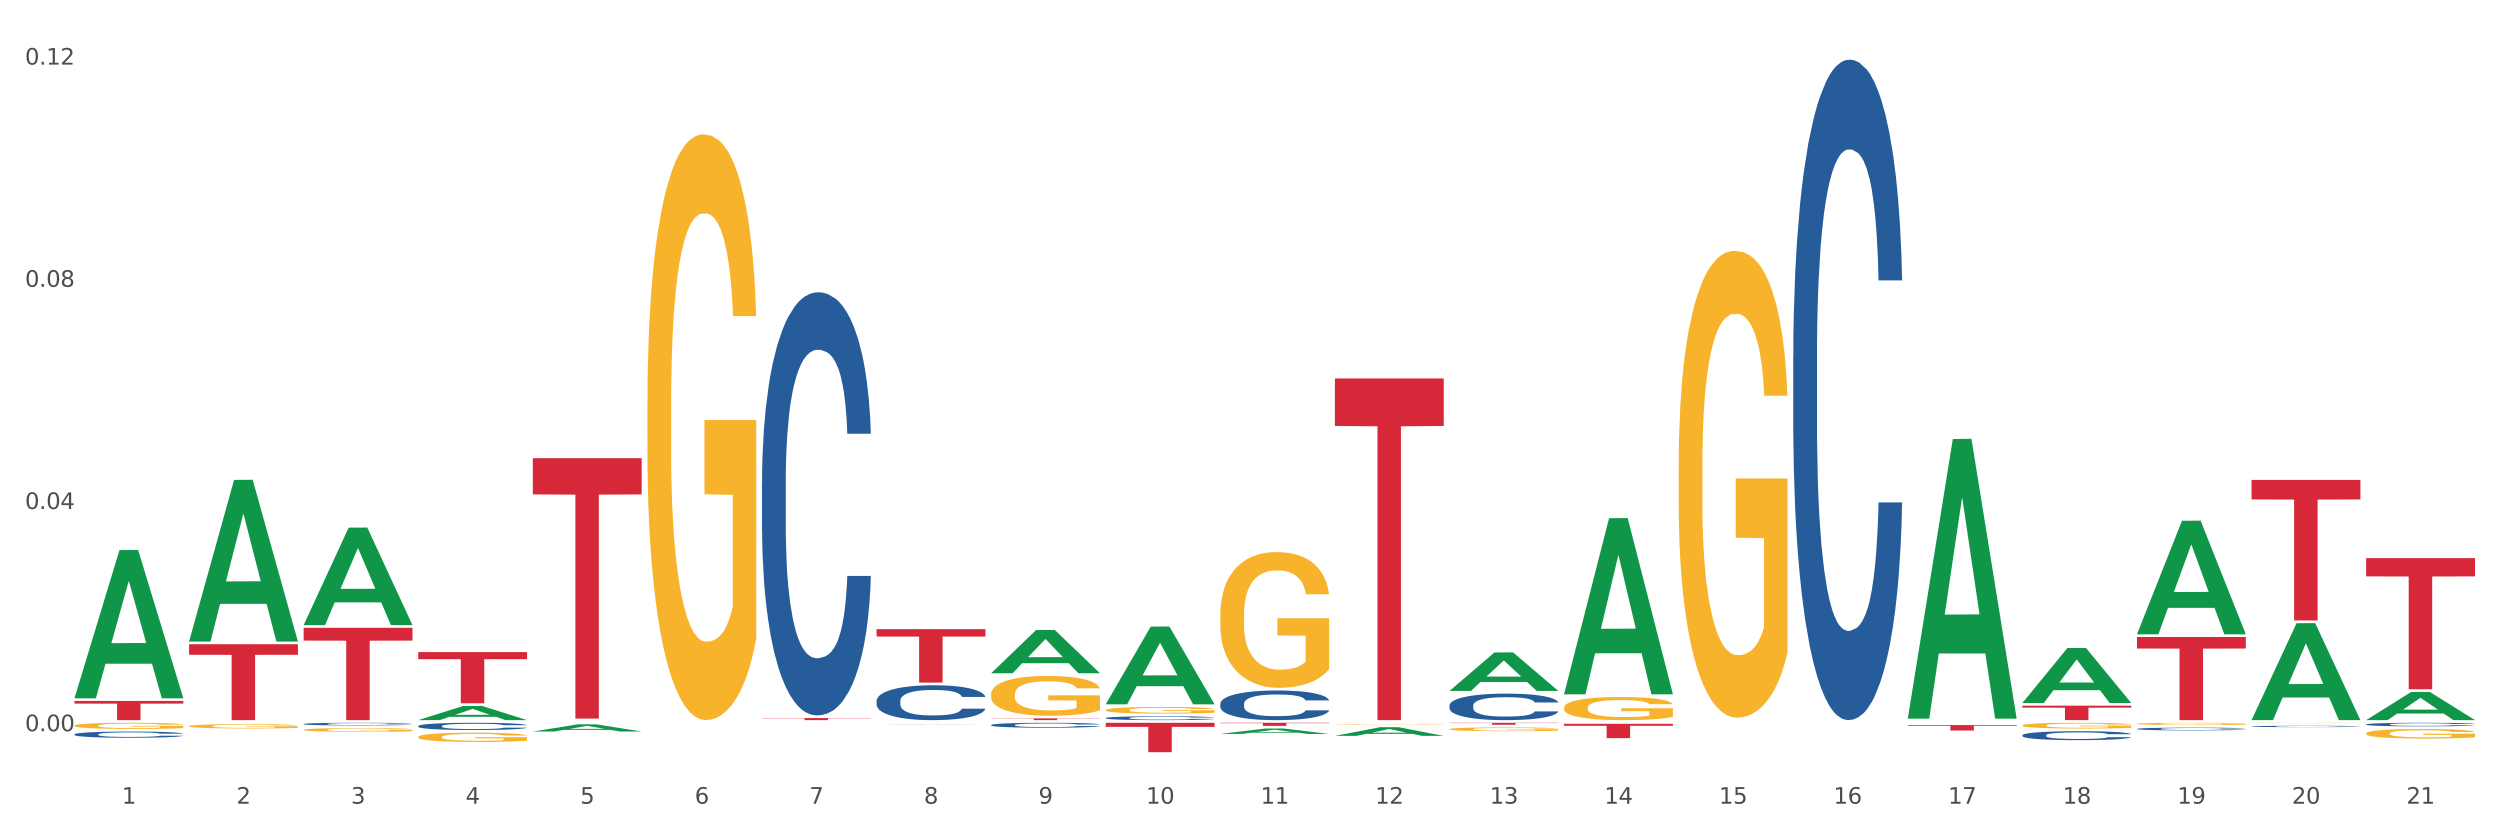 <?xml version="1.0" encoding="utf-8" standalone="no"?>
<!DOCTYPE svg PUBLIC "-//W3C//DTD SVG 1.1//EN"
  "http://www.w3.org/Graphics/SVG/1.1/DTD/svg11.dtd">
<svg xmlns:xlink="http://www.w3.org/1999/xlink" width="1080pt" height="360pt" viewBox="0 0 1080 360" xmlns="http://www.w3.org/2000/svg" version="1.1">
 <rect x="0" y="0" width="1080" height="360" fill="#333333" stroke="none"/>
 <defs>
  <style type="text/css">*{stroke-linejoin: round; stroke-linecap: butt}</style>
 </defs>
 <g id="figure_1">
  <g id="patch_1">
   <path d="M 0 360 
L 1080 360 
L 1080 0 
L 0 0 
z
" style="fill: #ffffff; stroke: #ffffff; stroke-linejoin: miter"/>
  </g>
  <g id="axes_1">
   <g id="matplotlib.axis_1">
    <g id="xtick_1">
     <g id="text_1">
      <!-- 1 -->
      <g style="fill: #4d4d4d" transform="translate(52.633 347.204) scale(0.096 -0.096)">
       <defs>
        <path id="DejaVuSans-31" d="M 794 531 
L 1825 531 
L 1825 4091 
L 703 3866 
L 703 4441 
L 1819 4666 
L 2450 4666 
L 2450 531 
L 3481 531 
L 3481 0 
L 794 0 
L 794 531 
z
" transform="scale(0.016)"/>
       </defs>
       <use xlink:href="#DejaVuSans-31"/>
      </g>
     </g>
    </g>
    <g id="xtick_2">
     <g id="text_2">
      <!-- 2 -->
      <g style="fill: #4d4d4d" transform="translate(102.133 347.204) scale(0.096 -0.096)">
       <defs>
        <path id="DejaVuSans-32" d="M 1228 531 
L 3431 531 
L 3431 0 
L 469 0 
L 469 531 
Q 828 903 1448 1529 
Q 2069 2156 2228 2338 
Q 2531 2678 2651 2914 
Q 2772 3150 2772 3378 
Q 2772 3750 2511 3984 
Q 2250 4219 1831 4219 
Q 1534 4219 1204 4116 
Q 875 4013 500 3803 
L 500 4441 
Q 881 4594 1212 4672 
Q 1544 4750 1819 4750 
Q 2544 4750 2975 4387 
Q 3406 4025 3406 3419 
Q 3406 3131 3298 2873 
Q 3191 2616 2906 2266 
Q 2828 2175 2409 1742 
Q 1991 1309 1228 531 
z
" transform="scale(0.016)"/>
       </defs>
       <use xlink:href="#DejaVuSans-32"/>
      </g>
     </g>
    </g>
    <g id="xtick_3">
     <g id="text_3">
      <!-- 3 -->
      <g style="fill: #4d4d4d" transform="translate(151.633 347.204) scale(0.096 -0.096)">
       <defs>
        <path id="DejaVuSans-33" d="M 2597 2516 
Q 3050 2419 3304 2112 
Q 3559 1806 3559 1356 
Q 3559 666 3084 287 
Q 2609 -91 1734 -91 
Q 1441 -91 1130 -33 
Q 819 25 488 141 
L 488 750 
Q 750 597 1062 519 
Q 1375 441 1716 441 
Q 2309 441 2620 675 
Q 2931 909 2931 1356 
Q 2931 1769 2642 2001 
Q 2353 2234 1838 2234 
L 1294 2234 
L 1294 2753 
L 1863 2753 
Q 2328 2753 2575 2939 
Q 2822 3125 2822 3475 
Q 2822 3834 2567 4026 
Q 2313 4219 1838 4219 
Q 1578 4219 1281 4162 
Q 984 4106 628 3988 
L 628 4550 
Q 988 4650 1302 4700 
Q 1616 4750 1894 4750 
Q 2613 4750 3031 4423 
Q 3450 4097 3450 3541 
Q 3450 3153 3228 2886 
Q 3006 2619 2597 2516 
z
" transform="scale(0.016)"/>
       </defs>
       <use xlink:href="#DejaVuSans-33"/>
      </g>
     </g>
    </g>
    <g id="xtick_4">
     <g id="text_4">
      <!-- 4 -->
      <g style="fill: #4d4d4d" transform="translate(201.133 347.204) scale(0.096 -0.096)">
       <defs>
        <path id="DejaVuSans-34" d="M 2419 4116 
L 825 1625 
L 2419 1625 
L 2419 4116 
z
M 2253 4666 
L 3047 4666 
L 3047 1625 
L 3713 1625 
L 3713 1100 
L 3047 1100 
L 3047 0 
L 2419 0 
L 2419 1100 
L 313 1100 
L 313 1709 
L 2253 4666 
z
" transform="scale(0.016)"/>
       </defs>
       <use xlink:href="#DejaVuSans-34"/>
      </g>
     </g>
    </g>
    <g id="xtick_5">
     <g id="text_5">
      <!-- 5 -->
      <g style="fill: #4d4d4d" transform="translate(250.633 347.204) scale(0.096 -0.096)">
       <defs>
        <path id="DejaVuSans-35" d="M 691 4666 
L 3169 4666 
L 3169 4134 
L 1269 4134 
L 1269 2991 
Q 1406 3038 1543 3061 
Q 1681 3084 1819 3084 
Q 2600 3084 3056 2656 
Q 3513 2228 3513 1497 
Q 3513 744 3044 326 
Q 2575 -91 1722 -91 
Q 1428 -91 1123 -41 
Q 819 9 494 109 
L 494 744 
Q 775 591 1075 516 
Q 1375 441 1709 441 
Q 2250 441 2565 725 
Q 2881 1009 2881 1497 
Q 2881 1984 2565 2268 
Q 2250 2553 1709 2553 
Q 1456 2553 1204 2497 
Q 953 2441 691 2322 
L 691 4666 
z
" transform="scale(0.016)"/>
       </defs>
       <use xlink:href="#DejaVuSans-35"/>
      </g>
     </g>
    </g>
    <g id="xtick_6">
     <g id="text_6">
      <!-- 6 -->
      <g style="fill: #4d4d4d" transform="translate(300.134 347.204) scale(0.096 -0.096)">
       <defs>
        <path id="DejaVuSans-36" d="M 2113 2584 
Q 1688 2584 1439 2293 
Q 1191 2003 1191 1497 
Q 1191 994 1439 701 
Q 1688 409 2113 409 
Q 2538 409 2786 701 
Q 3034 994 3034 1497 
Q 3034 2003 2786 2293 
Q 2538 2584 2113 2584 
z
M 3366 4563 
L 3366 3988 
Q 3128 4100 2886 4159 
Q 2644 4219 2406 4219 
Q 1781 4219 1451 3797 
Q 1122 3375 1075 2522 
Q 1259 2794 1537 2939 
Q 1816 3084 2150 3084 
Q 2853 3084 3261 2657 
Q 3669 2231 3669 1497 
Q 3669 778 3244 343 
Q 2819 -91 2113 -91 
Q 1303 -91 875 529 
Q 447 1150 447 2328 
Q 447 3434 972 4092 
Q 1497 4750 2381 4750 
Q 2619 4750 2861 4703 
Q 3103 4656 3366 4563 
z
" transform="scale(0.016)"/>
       </defs>
       <use xlink:href="#DejaVuSans-36"/>
      </g>
     </g>
    </g>
    <g id="xtick_7">
     <g id="text_7">
      <!-- 7 -->
      <g style="fill: #4d4d4d" transform="translate(349.634 347.204) scale(0.096 -0.096)">
       <defs>
        <path id="DejaVuSans-37" d="M 525 4666 
L 3525 4666 
L 3525 4397 
L 1831 0 
L 1172 0 
L 2766 4134 
L 525 4134 
L 525 4666 
z
" transform="scale(0.016)"/>
       </defs>
       <use xlink:href="#DejaVuSans-37"/>
      </g>
     </g>
    </g>
    <g id="xtick_8">
     <g id="text_8">
      <!-- 8 -->
      <g style="fill: #4d4d4d" transform="translate(399.134 347.204) scale(0.096 -0.096)">
       <defs>
        <path id="DejaVuSans-38" d="M 2034 2216 
Q 1584 2216 1326 1975 
Q 1069 1734 1069 1313 
Q 1069 891 1326 650 
Q 1584 409 2034 409 
Q 2484 409 2743 651 
Q 3003 894 3003 1313 
Q 3003 1734 2745 1975 
Q 2488 2216 2034 2216 
z
M 1403 2484 
Q 997 2584 770 2862 
Q 544 3141 544 3541 
Q 544 4100 942 4425 
Q 1341 4750 2034 4750 
Q 2731 4750 3128 4425 
Q 3525 4100 3525 3541 
Q 3525 3141 3298 2862 
Q 3072 2584 2669 2484 
Q 3125 2378 3379 2068 
Q 3634 1759 3634 1313 
Q 3634 634 3220 271 
Q 2806 -91 2034 -91 
Q 1263 -91 848 271 
Q 434 634 434 1313 
Q 434 1759 690 2068 
Q 947 2378 1403 2484 
z
M 1172 3481 
Q 1172 3119 1398 2916 
Q 1625 2713 2034 2713 
Q 2441 2713 2670 2916 
Q 2900 3119 2900 3481 
Q 2900 3844 2670 4047 
Q 2441 4250 2034 4250 
Q 1625 4250 1398 4047 
Q 1172 3844 1172 3481 
z
" transform="scale(0.016)"/>
       </defs>
       <use xlink:href="#DejaVuSans-38"/>
      </g>
     </g>
    </g>
    <g id="xtick_9">
     <g id="text_9">
      <!-- 9 -->
      <g style="fill: #4d4d4d" transform="translate(448.634 347.204) scale(0.096 -0.096)">
       <defs>
        <path id="DejaVuSans-39" d="M 703 97 
L 703 672 
Q 941 559 1184 500 
Q 1428 441 1663 441 
Q 2288 441 2617 861 
Q 2947 1281 2994 2138 
Q 2813 1869 2534 1725 
Q 2256 1581 1919 1581 
Q 1219 1581 811 2004 
Q 403 2428 403 3163 
Q 403 3881 828 4315 
Q 1253 4750 1959 4750 
Q 2769 4750 3195 4129 
Q 3622 3509 3622 2328 
Q 3622 1225 3098 567 
Q 2575 -91 1691 -91 
Q 1453 -91 1209 -44 
Q 966 3 703 97 
z
M 1959 2075 
Q 2384 2075 2632 2365 
Q 2881 2656 2881 3163 
Q 2881 3666 2632 3958 
Q 2384 4250 1959 4250 
Q 1534 4250 1286 3958 
Q 1038 3666 1038 3163 
Q 1038 2656 1286 2365 
Q 1534 2075 1959 2075 
z
" transform="scale(0.016)"/>
       </defs>
       <use xlink:href="#DejaVuSans-39"/>
      </g>
     </g>
    </g>
    <g id="xtick_10">
     <g id="text_10">
      <!-- 10 -->
      <g style="fill: #4d4d4d" transform="translate(495.079 347.204) scale(0.096 -0.096)">
       <defs>
        <path id="DejaVuSans-30" d="M 2034 4250 
Q 1547 4250 1301 3770 
Q 1056 3291 1056 2328 
Q 1056 1369 1301 889 
Q 1547 409 2034 409 
Q 2525 409 2770 889 
Q 3016 1369 3016 2328 
Q 3016 3291 2770 3770 
Q 2525 4250 2034 4250 
z
M 2034 4750 
Q 2819 4750 3233 4129 
Q 3647 3509 3647 2328 
Q 3647 1150 3233 529 
Q 2819 -91 2034 -91 
Q 1250 -91 836 529 
Q 422 1150 422 2328 
Q 422 3509 836 4129 
Q 1250 4750 2034 4750 
z
" transform="scale(0.016)"/>
       </defs>
       <use xlink:href="#DejaVuSans-31"/>
       <use xlink:href="#DejaVuSans-30" transform="translate(63.623 0)"/>
      </g>
     </g>
    </g>
    <g id="xtick_11">
     <g id="text_11">
      <!-- 11 -->
      <g style="fill: #4d4d4d" transform="translate(544.58 347.204) scale(0.096 -0.096)">
       <use xlink:href="#DejaVuSans-31"/>
       <use xlink:href="#DejaVuSans-31" transform="translate(63.623 0)"/>
      </g>
     </g>
    </g>
    <g id="xtick_12">
     <g id="text_12">
      <!-- 12 -->
      <g style="fill: #4d4d4d" transform="translate(594.08 347.204) scale(0.096 -0.096)">
       <use xlink:href="#DejaVuSans-31"/>
       <use xlink:href="#DejaVuSans-32" transform="translate(63.623 0)"/>
      </g>
     </g>
    </g>
    <g id="xtick_13">
     <g id="text_13">
      <!-- 13 -->
      <g style="fill: #4d4d4d" transform="translate(643.58 347.204) scale(0.096 -0.096)">
       <use xlink:href="#DejaVuSans-31"/>
       <use xlink:href="#DejaVuSans-33" transform="translate(63.623 0)"/>
      </g>
     </g>
    </g>
    <g id="xtick_14">
     <g id="text_14">
      <!-- 14 -->
      <g style="fill: #4d4d4d" transform="translate(693.08 347.204) scale(0.096 -0.096)">
       <use xlink:href="#DejaVuSans-31"/>
       <use xlink:href="#DejaVuSans-34" transform="translate(63.623 0)"/>
      </g>
     </g>
    </g>
    <g id="xtick_15">
     <g id="text_15">
      <!-- 15 -->
      <g style="fill: #4d4d4d" transform="translate(742.58 347.204) scale(0.096 -0.096)">
       <use xlink:href="#DejaVuSans-31"/>
       <use xlink:href="#DejaVuSans-35" transform="translate(63.623 0)"/>
      </g>
     </g>
    </g>
    <g id="xtick_16">
     <g id="text_16">
      <!-- 16 -->
      <g style="fill: #4d4d4d" transform="translate(792.08 347.204) scale(0.096 -0.096)">
       <use xlink:href="#DejaVuSans-31"/>
       <use xlink:href="#DejaVuSans-36" transform="translate(63.623 0)"/>
      </g>
     </g>
    </g>
    <g id="xtick_17">
     <g id="text_17">
      <!-- 17 -->
      <g style="fill: #4d4d4d" transform="translate(841.58 347.204) scale(0.096 -0.096)">
       <use xlink:href="#DejaVuSans-31"/>
       <use xlink:href="#DejaVuSans-37" transform="translate(63.623 0)"/>
      </g>
     </g>
    </g>
    <g id="xtick_18">
     <g id="text_18">
      <!-- 18 -->
      <g style="fill: #4d4d4d" transform="translate(891.08 347.204) scale(0.096 -0.096)">
       <use xlink:href="#DejaVuSans-31"/>
       <use xlink:href="#DejaVuSans-38" transform="translate(63.623 0)"/>
      </g>
     </g>
    </g>
    <g id="xtick_19">
     <g id="text_19">
      <!-- 19 -->
      <g style="fill: #4d4d4d" transform="translate(940.58 347.204) scale(0.096 -0.096)">
       <use xlink:href="#DejaVuSans-31"/>
       <use xlink:href="#DejaVuSans-39" transform="translate(63.623 0)"/>
      </g>
     </g>
    </g>
    <g id="xtick_20">
     <g id="text_20">
      <!-- 20 -->
      <g style="fill: #4d4d4d" transform="translate(990.08 347.204) scale(0.096 -0.096)">
       <use xlink:href="#DejaVuSans-32"/>
       <use xlink:href="#DejaVuSans-30" transform="translate(63.623 0)"/>
      </g>
     </g>
    </g>
    <g id="xtick_21">
     <g id="text_21">
      <!-- 21 -->
      <g style="fill: #4d4d4d" transform="translate(1039.58 347.204) scale(0.096 -0.096)">
       <use xlink:href="#DejaVuSans-32"/>
       <use xlink:href="#DejaVuSans-31" transform="translate(63.623 0)"/>
      </g>
     </g>
    </g>
    <g id="xtick_22"/>
    <g id="xtick_23"/>
    <g id="xtick_24"/>
    <g id="xtick_25"/>
    <g id="xtick_26"/>
    <g id="xtick_27"/>
    <g id="xtick_28"/>
    <g id="xtick_29"/>
    <g id="xtick_30"/>
    <g id="xtick_31"/>
    <g id="xtick_32"/>
    <g id="xtick_33"/>
    <g id="xtick_34"/>
    <g id="xtick_35"/>
    <g id="xtick_36"/>
    <g id="xtick_37"/>
    <g id="xtick_38"/>
    <g id="xtick_39"/>
    <g id="xtick_40"/>
    <g id="xtick_41"/>
   </g>
   <g id="matplotlib.axis_2">
    <g id="ytick_1">
     <g id="text_22">
      <!-- 0.00 -->
      <g style="fill: #4d4d4d" transform="translate(10.8 315.89) scale(0.096 -0.096)">
       <defs>
        <path id="DejaVuSans-2e" d="M 684 794 
L 1344 794 
L 1344 0 
L 684 0 
L 684 794 
z
" transform="scale(0.016)"/>
       </defs>
       <use xlink:href="#DejaVuSans-30"/>
       <use xlink:href="#DejaVuSans-2e" transform="translate(63.623 0)"/>
       <use xlink:href="#DejaVuSans-30" transform="translate(95.41 0)"/>
       <use xlink:href="#DejaVuSans-30" transform="translate(159.033 0)"/>
      </g>
     </g>
    </g>
    <g id="ytick_2">
     <g id="text_23">
      <!-- 0.04 -->
      <g style="fill: #4d4d4d" transform="translate(10.8 219.897) scale(0.096 -0.096)">
       <use xlink:href="#DejaVuSans-30"/>
       <use xlink:href="#DejaVuSans-2e" transform="translate(63.623 0)"/>
       <use xlink:href="#DejaVuSans-30" transform="translate(95.41 0)"/>
       <use xlink:href="#DejaVuSans-34" transform="translate(159.033 0)"/>
      </g>
     </g>
    </g>
    <g id="ytick_3">
     <g id="text_24">
      <!-- 0.08 -->
      <g style="fill: #4d4d4d" transform="translate(10.8 123.904) scale(0.096 -0.096)">
       <use xlink:href="#DejaVuSans-30"/>
       <use xlink:href="#DejaVuSans-2e" transform="translate(63.623 0)"/>
       <use xlink:href="#DejaVuSans-30" transform="translate(95.41 0)"/>
       <use xlink:href="#DejaVuSans-38" transform="translate(159.033 0)"/>
      </g>
     </g>
    </g>
    <g id="ytick_4">
     <g id="text_25">
      <!-- 0.12 -->
      <g style="fill: #4d4d4d" transform="translate(10.8 27.911) scale(0.096 -0.096)">
       <use xlink:href="#DejaVuSans-30"/>
       <use xlink:href="#DejaVuSans-2e" transform="translate(63.623 0)"/>
       <use xlink:href="#DejaVuSans-31" transform="translate(95.41 0)"/>
       <use xlink:href="#DejaVuSans-32" transform="translate(159.033 0)"/>
      </g>
     </g>
    </g>
    <g id="ytick_5"/>
    <g id="ytick_6"/>
    <g id="ytick_7"/>
   </g>
   <g id="PolyCollection_1">
    <path d="M 32.175 301.549 
L 32.223 301.489 
L 51.615 237.637 
L 59.663 237.576 
L 79.2 301.669 
L 69.892 301.669 
L 65.674 286.744 
L 45.652 286.744 
L 45.507 286.985 
L 41.435 301.669 
L 32.175 301.669 
L 32.175 301.549 
L 48.173 277.837 
L 63.153 277.777 
L 55.736 251.237 
L 55.639 251.117 
L 55.542 251.298 
L 48.125 277.777 
L 48.173 277.837 
L 32.175 301.549 
z
" clip-path="url(#p990fdd0569)" style="fill: #109648"/>
    <path d="M 576.675 312.876 
L 576.731 312.876 
L 576.731 312.868 
L 576.842 312.861 
L 577.397 312.845 
L 578.23 312.831 
L 578.84 312.823 
L 579.451 312.817 
L 580.173 312.811 
L 581.061 312.805 
L 582.671 312.796 
L 583.67 312.791 
L 584.892 312.787 
L 587.113 312.779 
L 588.723 312.775 
L 590.388 312.772 
L 593.109 312.768 
L 594.885 312.766 
L 596.773 312.765 
L 599.049 312.764 
L 600.77 312.764 
L 604.546 312.764 
L 607.766 312.766 
L 609.32 312.768 
L 611.319 312.771 
L 612.374 312.772 
L 614.095 312.776 
L 615.872 312.781 
L 617.093 312.785 
L 618.925 312.792 
L 620.313 312.8 
L 621.59 312.809 
L 622.256 312.816 
L 622.756 312.822 
L 623.2 312.829 
L 623.644 312.839 
L 613.651 312.839 
L 613.262 312.832 
L 612.652 312.824 
L 611.763 312.817 
L 610.986 312.813 
L 609.654 312.807 
L 608.432 312.804 
L 607.155 312.801 
L 605.601 312.799 
L 604.379 312.798 
L 602.658 312.797 
L 599.271 312.797 
L 596.995 312.799 
L 595.441 312.801 
L 594.441 312.803 
L 593.553 312.805 
L 592.554 312.808 
L 591.388 312.813 
L 590.555 312.817 
L 589.722 312.823 
L 589.056 312.828 
L 588.445 312.834 
L 587.945 312.841 
L 587.557 312.848 
L 587.224 312.856 
L 586.946 312.87 
L 586.946 312.901 
L 587.057 312.908 
L 587.335 312.917 
L 587.668 312.924 
L 588.223 312.932 
L 588.723 312.937 
L 589.667 312.945 
L 590.721 312.952 
L 591.554 312.956 
L 592.387 312.96 
L 593.831 312.965 
L 595.441 312.969 
L 596.829 312.971 
L 598.716 312.973 
L 599.993 312.974 
L 601.104 312.975 
L 603.824 312.975 
L 605.767 312.974 
L 607.932 312.972 
L 609.598 312.97 
L 610.986 312.968 
L 612.541 312.964 
L 613.54 312.96 
L 613.54 312.914 
L 601.326 312.914 
L 601.326 312.883 
L 623.7 312.883 
L 623.7 312.973 
L 622.756 312.978 
L 621.701 312.982 
L 620.591 312.986 
L 618.925 312.991 
L 616.927 312.995 
L 615.15 312.998 
L 613.262 313.001 
L 611.042 313.003 
L 608.155 313.006 
L 606.378 313.007 
L 604.157 313.007 
L 601.548 313.007 
L 599.271 313.007 
L 597.051 313.006 
L 594.719 313.004 
L 592.443 313.001 
L 590.721 312.998 
L 589 312.995 
L 587.168 312.99 
L 585.725 312.985 
L 584.614 312.981 
L 583.393 312.976 
L 582.06 312.97 
L 581.061 312.964 
L 580.173 312.957 
L 579.229 312.949 
L 578.563 312.942 
L 577.896 312.934 
L 577.508 312.927 
L 577.064 312.917 
L 576.731 312.903 
L 576.675 312.876 
z
" clip-path="url(#p990fdd0569)" style="fill: #f7b32b"/>
    <path d="M 527.175 265.604 
L 527.231 265.551 
L 527.231 263.623 
L 527.342 261.963 
L 527.897 257.946 
L 528.73 254.626 
L 529.34 252.859 
L 529.951 251.413 
L 530.673 249.967 
L 531.561 248.467 
L 533.171 246.272 
L 534.17 245.147 
L 535.392 243.969 
L 537.613 242.255 
L 539.223 241.291 
L 540.888 240.488 
L 543.609 239.524 
L 545.385 239.096 
L 547.273 238.774 
L 549.549 238.56 
L 551.27 238.507 
L 555.046 238.667 
L 558.266 239.149 
L 559.82 239.524 
L 561.819 240.167 
L 562.874 240.595 
L 564.595 241.452 
L 566.372 242.577 
L 567.593 243.541 
L 569.425 245.361 
L 570.813 247.182 
L 572.09 249.431 
L 572.756 250.984 
L 573.256 252.43 
L 573.7 254.091 
L 574.144 256.715 
L 564.151 256.715 
L 563.762 254.84 
L 563.152 253.073 
L 562.263 251.359 
L 561.486 250.288 
L 560.154 248.949 
L 558.932 248.093 
L 557.655 247.45 
L 556.101 246.914 
L 554.879 246.647 
L 553.158 246.432 
L 549.771 246.486 
L 547.495 246.914 
L 545.941 247.45 
L 544.941 247.932 
L 544.053 248.467 
L 543.054 249.217 
L 541.888 250.342 
L 541.055 251.359 
L 540.222 252.645 
L 539.556 253.93 
L 538.945 255.429 
L 538.445 257.036 
L 538.057 258.696 
L 537.724 260.731 
L 537.446 264.105 
L 537.446 271.442 
L 537.557 273.102 
L 537.835 275.297 
L 538.168 276.958 
L 538.723 278.939 
L 539.223 280.278 
L 540.167 282.206 
L 541.221 283.812 
L 542.054 284.83 
L 542.887 285.687 
L 544.331 286.865 
L 545.941 287.829 
L 547.329 288.418 
L 549.216 288.953 
L 550.493 289.168 
L 551.604 289.275 
L 554.324 289.275 
L 556.267 289.114 
L 558.432 288.739 
L 560.098 288.257 
L 561.486 287.668 
L 563.041 286.704 
L 564.04 285.794 
L 564.04 274.601 
L 551.826 274.548 
L 551.826 267.104 
L 574.2 267.104 
L 574.2 288.953 
L 573.256 290.078 
L 572.201 291.096 
L 571.091 292.006 
L 569.425 293.131 
L 567.427 294.202 
L 565.65 294.951 
L 563.762 295.594 
L 561.542 296.183 
L 558.655 296.719 
L 556.878 296.933 
L 554.657 297.093 
L 552.048 297.147 
L 549.771 297.04 
L 547.551 296.772 
L 545.219 296.29 
L 542.943 295.594 
L 541.221 294.898 
L 539.5 294.041 
L 537.668 292.916 
L 536.225 291.845 
L 535.114 290.881 
L 533.893 289.65 
L 532.56 288.043 
L 531.561 286.597 
L 530.673 285.098 
L 529.729 283.17 
L 529.063 281.51 
L 528.396 279.421 
L 528.008 277.868 
L 527.564 275.458 
L 527.231 272.084 
L 527.175 265.604 
z
" clip-path="url(#p990fdd0569)" style="fill: #f7b32b"/>
    <path d="M 428.175 299.955 
L 428.231 299.94 
L 428.231 299.375 
L 428.342 298.888 
L 428.897 297.71 
L 429.73 296.737 
L 430.34 296.219 
L 430.951 295.795 
L 431.673 295.371 
L 432.561 294.931 
L 434.171 294.288 
L 435.17 293.958 
L 436.392 293.613 
L 438.613 293.11 
L 440.223 292.828 
L 441.888 292.592 
L 444.609 292.31 
L 446.385 292.184 
L 448.273 292.09 
L 450.549 292.027 
L 452.27 292.011 
L 456.046 292.058 
L 459.266 292.2 
L 460.82 292.31 
L 462.819 292.498 
L 463.874 292.624 
L 465.595 292.875 
L 467.372 293.204 
L 468.593 293.487 
L 470.425 294.021 
L 471.813 294.555 
L 473.09 295.214 
L 473.756 295.669 
L 474.256 296.093 
L 474.7 296.58 
L 475.144 297.349 
L 465.151 297.349 
L 464.762 296.8 
L 464.152 296.282 
L 463.263 295.779 
L 462.486 295.465 
L 461.154 295.073 
L 459.932 294.822 
L 458.655 294.633 
L 457.101 294.476 
L 455.879 294.398 
L 454.158 294.335 
L 450.771 294.351 
L 448.495 294.476 
L 446.941 294.633 
L 445.941 294.774 
L 445.053 294.931 
L 444.054 295.151 
L 442.888 295.481 
L 442.055 295.779 
L 441.222 296.156 
L 440.556 296.533 
L 439.945 296.972 
L 439.445 297.443 
L 439.057 297.93 
L 438.724 298.527 
L 438.446 299.516 
L 438.446 301.667 
L 438.557 302.153 
L 438.835 302.797 
L 439.168 303.284 
L 439.723 303.865 
L 440.223 304.257 
L 441.167 304.822 
L 442.221 305.293 
L 443.054 305.592 
L 443.887 305.843 
L 445.331 306.188 
L 446.941 306.471 
L 448.329 306.644 
L 450.216 306.801 
L 451.493 306.863 
L 452.604 306.895 
L 455.324 306.895 
L 457.267 306.848 
L 459.432 306.738 
L 461.098 306.596 
L 462.486 306.424 
L 464.041 306.141 
L 465.04 305.874 
L 465.04 302.593 
L 452.826 302.577 
L 452.826 300.395 
L 475.2 300.395 
L 475.2 306.801 
L 474.256 307.13 
L 473.201 307.429 
L 472.091 307.695 
L 470.425 308.025 
L 468.427 308.339 
L 466.65 308.559 
L 464.762 308.747 
L 462.542 308.92 
L 459.655 309.077 
L 457.878 309.14 
L 455.657 309.187 
L 453.048 309.203 
L 450.771 309.171 
L 448.551 309.093 
L 446.219 308.951 
L 443.943 308.747 
L 442.221 308.543 
L 440.5 308.292 
L 438.668 307.962 
L 437.225 307.648 
L 436.114 307.366 
L 434.893 307.005 
L 433.56 306.534 
L 432.561 306.11 
L 431.673 305.67 
L 430.729 305.105 
L 430.063 304.618 
L 429.396 304.006 
L 429.008 303.551 
L 428.564 302.844 
L 428.231 301.855 
L 428.175 299.955 
z
" clip-path="url(#p990fdd0569)" style="fill: #f7b32b"/>
    <path d="M 279.675 174.945 
L 279.731 174.714 
L 279.731 166.393 
L 279.842 159.228 
L 280.397 141.894 
L 281.23 127.565 
L 281.84 119.938 
L 282.451 113.697 
L 283.173 107.457 
L 284.061 100.986 
L 285.671 91.51 
L 286.67 86.656 
L 287.892 81.571 
L 290.113 74.175 
L 291.723 70.015 
L 293.388 66.548 
L 296.109 62.388 
L 297.885 60.539 
L 299.773 59.153 
L 302.049 58.228 
L 303.77 57.997 
L 307.546 58.69 
L 310.766 60.77 
L 312.32 62.388 
L 314.319 65.162 
L 315.374 67.011 
L 317.095 70.709 
L 318.872 75.562 
L 320.093 79.722 
L 321.925 87.581 
L 323.313 95.439 
L 324.59 105.146 
L 325.256 111.848 
L 325.756 118.089 
L 326.2 125.253 
L 326.644 136.578 
L 316.651 136.578 
L 316.262 128.489 
L 315.652 120.862 
L 314.763 113.466 
L 313.986 108.844 
L 312.654 103.066 
L 311.432 99.368 
L 310.155 96.594 
L 308.601 94.283 
L 307.379 93.127 
L 305.658 92.203 
L 302.271 92.434 
L 299.995 94.283 
L 298.441 96.594 
L 297.441 98.674 
L 296.553 100.986 
L 295.554 104.221 
L 294.388 109.075 
L 293.555 113.466 
L 292.722 119.013 
L 292.056 124.56 
L 291.445 131.032 
L 290.945 137.965 
L 290.557 145.13 
L 290.224 153.913 
L 289.946 168.473 
L 289.946 200.137 
L 290.057 207.302 
L 290.335 216.778 
L 290.668 223.943 
L 291.223 232.494 
L 291.723 238.272 
L 292.667 246.593 
L 293.721 253.526 
L 294.554 257.918 
L 295.387 261.616 
L 296.831 266.7 
L 298.441 270.86 
L 299.829 273.403 
L 301.716 275.714 
L 302.993 276.639 
L 304.104 277.101 
L 306.824 277.101 
L 308.767 276.407 
L 310.932 274.79 
L 312.598 272.709 
L 313.986 270.167 
L 315.541 266.007 
L 316.54 262.078 
L 316.54 213.773 
L 304.326 213.542 
L 304.326 181.416 
L 326.7 181.416 
L 326.7 275.714 
L 325.756 280.568 
L 324.701 284.959 
L 323.591 288.888 
L 321.925 293.742 
L 319.927 298.364 
L 318.15 301.6 
L 316.262 304.373 
L 314.042 306.916 
L 311.155 309.227 
L 309.378 310.151 
L 307.157 310.845 
L 304.548 311.076 
L 302.271 310.613 
L 300.051 309.458 
L 297.719 307.378 
L 295.443 304.373 
L 293.721 301.369 
L 292 297.671 
L 290.168 292.817 
L 288.725 288.195 
L 287.614 284.034 
L 286.393 278.719 
L 285.06 271.785 
L 284.061 265.545 
L 283.173 259.073 
L 282.229 250.753 
L 281.563 243.588 
L 280.896 234.574 
L 280.508 227.872 
L 280.064 217.471 
L 279.731 202.911 
L 279.675 174.945 
z
" clip-path="url(#p990fdd0569)" style="fill: #f7b32b"/>
    <path d="M 180.675 318.37 
L 180.731 318.366 
L 180.731 318.234 
L 180.842 318.121 
L 181.397 317.846 
L 182.23 317.619 
L 182.84 317.498 
L 183.451 317.399 
L 184.173 317.3 
L 185.061 317.197 
L 186.671 317.047 
L 187.67 316.97 
L 188.892 316.89 
L 191.113 316.772 
L 192.723 316.706 
L 194.388 316.651 
L 197.109 316.585 
L 198.885 316.556 
L 200.773 316.534 
L 203.049 316.519 
L 204.77 316.516 
L 208.546 316.527 
L 211.766 316.56 
L 213.32 316.585 
L 215.319 316.629 
L 216.374 316.659 
L 218.095 316.717 
L 219.872 316.794 
L 221.093 316.86 
L 222.925 316.985 
L 224.313 317.109 
L 225.59 317.263 
L 226.256 317.37 
L 226.756 317.469 
L 227.2 317.582 
L 227.644 317.762 
L 217.651 317.762 
L 217.262 317.633 
L 216.652 317.512 
L 215.763 317.395 
L 214.986 317.322 
L 213.654 317.23 
L 212.432 317.172 
L 211.155 317.128 
L 209.601 317.091 
L 208.379 317.073 
L 206.658 317.058 
L 203.271 317.062 
L 200.995 317.091 
L 199.441 317.128 
L 198.441 317.161 
L 197.553 317.197 
L 196.554 317.249 
L 195.388 317.326 
L 194.555 317.395 
L 193.722 317.483 
L 193.056 317.571 
L 192.445 317.674 
L 191.945 317.784 
L 191.557 317.897 
L 191.224 318.036 
L 190.946 318.267 
L 190.946 318.769 
L 191.057 318.883 
L 191.335 319.033 
L 191.668 319.147 
L 192.223 319.282 
L 192.723 319.374 
L 193.667 319.506 
L 194.721 319.616 
L 195.554 319.686 
L 196.387 319.744 
L 197.831 319.825 
L 199.441 319.891 
L 200.829 319.931 
L 202.716 319.968 
L 203.993 319.982 
L 205.104 319.99 
L 207.824 319.99 
L 209.767 319.979 
L 211.932 319.953 
L 213.598 319.92 
L 214.986 319.88 
L 216.541 319.814 
L 217.54 319.751 
L 217.54 318.986 
L 205.326 318.982 
L 205.326 318.473 
L 227.7 318.473 
L 227.7 319.968 
L 226.756 320.045 
L 225.701 320.114 
L 224.591 320.177 
L 222.925 320.253 
L 220.927 320.327 
L 219.15 320.378 
L 217.262 320.422 
L 215.042 320.462 
L 212.155 320.499 
L 210.378 320.514 
L 208.157 320.525 
L 205.548 320.528 
L 203.271 320.521 
L 201.051 320.503 
L 198.719 320.47 
L 196.443 320.422 
L 194.721 320.374 
L 193 320.316 
L 191.168 320.239 
L 189.725 320.166 
L 188.614 320.1 
L 187.393 320.015 
L 186.06 319.905 
L 185.061 319.806 
L 184.173 319.704 
L 183.229 319.572 
L 182.563 319.458 
L 181.896 319.315 
L 181.508 319.209 
L 181.064 319.044 
L 180.731 318.813 
L 180.675 318.37 
z
" clip-path="url(#p990fdd0569)" style="fill: #f7b32b"/>
    <path d="M 131.175 315.275 
L 131.231 315.274 
L 131.231 315.222 
L 131.342 315.177 
L 131.897 315.069 
L 132.73 314.979 
L 133.34 314.932 
L 133.951 314.893 
L 134.673 314.854 
L 135.561 314.813 
L 137.171 314.754 
L 138.17 314.724 
L 139.392 314.692 
L 141.613 314.646 
L 143.223 314.62 
L 144.888 314.598 
L 147.609 314.572 
L 149.385 314.561 
L 151.273 314.552 
L 153.549 314.546 
L 155.27 314.545 
L 159.046 314.549 
L 162.266 314.562 
L 163.82 314.572 
L 165.819 314.59 
L 166.874 314.601 
L 168.595 314.624 
L 170.372 314.655 
L 171.593 314.68 
L 173.425 314.73 
L 174.813 314.779 
L 176.09 314.839 
L 176.756 314.881 
L 177.256 314.92 
L 177.7 314.965 
L 178.144 315.036 
L 168.151 315.036 
L 167.762 314.985 
L 167.152 314.937 
L 166.263 314.891 
L 165.486 314.862 
L 164.154 314.826 
L 162.932 314.803 
L 161.655 314.786 
L 160.101 314.771 
L 158.879 314.764 
L 157.158 314.758 
L 153.771 314.76 
L 151.495 314.771 
L 149.941 314.786 
L 148.941 314.799 
L 148.053 314.813 
L 147.054 314.833 
L 145.888 314.864 
L 145.055 314.891 
L 144.222 314.926 
L 143.556 314.96 
L 142.945 315.001 
L 142.445 315.044 
L 142.057 315.089 
L 141.724 315.144 
L 141.446 315.235 
L 141.446 315.432 
L 141.557 315.477 
L 141.835 315.536 
L 142.168 315.581 
L 142.723 315.634 
L 143.223 315.671 
L 144.167 315.723 
L 145.221 315.766 
L 146.054 315.793 
L 146.887 315.816 
L 148.331 315.848 
L 149.941 315.874 
L 151.329 315.89 
L 153.216 315.904 
L 154.493 315.91 
L 155.604 315.913 
L 158.324 315.913 
L 160.267 315.909 
L 162.432 315.899 
L 164.098 315.886 
L 165.486 315.87 
L 167.041 315.844 
L 168.04 315.819 
L 168.04 315.518 
L 155.826 315.516 
L 155.826 315.316 
L 178.2 315.316 
L 178.2 315.904 
L 177.256 315.935 
L 176.201 315.962 
L 175.091 315.987 
L 173.425 316.017 
L 171.427 316.046 
L 169.65 316.066 
L 167.762 316.083 
L 165.542 316.099 
L 162.655 316.114 
L 160.878 316.119 
L 158.657 316.124 
L 156.048 316.125 
L 153.771 316.122 
L 151.551 316.115 
L 149.219 316.102 
L 146.943 316.083 
L 145.221 316.065 
L 143.5 316.041 
L 141.668 316.011 
L 140.225 315.982 
L 139.114 315.956 
L 137.893 315.923 
L 136.56 315.88 
L 135.561 315.841 
L 134.673 315.8 
L 133.729 315.749 
L 133.063 315.704 
L 132.396 315.647 
L 132.008 315.606 
L 131.564 315.541 
L 131.231 315.45 
L 131.175 315.275 
z
" clip-path="url(#p990fdd0569)" style="fill: #f7b32b"/>
    <path d="M 81.675 313.701 
L 81.731 313.7 
L 81.731 313.639 
L 81.842 313.586 
L 82.397 313.459 
L 83.23 313.354 
L 83.84 313.298 
L 84.451 313.252 
L 85.173 313.207 
L 86.061 313.159 
L 87.671 313.09 
L 88.67 313.054 
L 89.892 313.017 
L 92.113 312.963 
L 93.723 312.932 
L 95.388 312.907 
L 98.109 312.876 
L 99.885 312.863 
L 101.773 312.853 
L 104.049 312.846 
L 105.77 312.844 
L 109.546 312.849 
L 112.766 312.864 
L 114.32 312.876 
L 116.319 312.897 
L 117.374 312.91 
L 119.095 312.937 
L 120.872 312.973 
L 122.093 313.003 
L 123.925 313.061 
L 125.313 313.119 
L 126.59 313.19 
L 127.256 313.239 
L 127.756 313.285 
L 128.2 313.337 
L 128.644 313.42 
L 118.651 313.42 
L 118.262 313.361 
L 117.652 313.305 
L 116.763 313.251 
L 115.986 313.217 
L 114.654 313.174 
L 113.432 313.147 
L 112.155 313.127 
L 110.601 313.11 
L 109.379 313.102 
L 107.658 313.095 
L 104.271 313.097 
L 101.995 313.11 
L 100.441 313.127 
L 99.441 313.142 
L 98.553 313.159 
L 97.554 313.183 
L 96.388 313.219 
L 95.555 313.251 
L 94.722 313.291 
L 94.056 313.332 
L 93.445 313.379 
L 92.945 313.43 
L 92.557 313.483 
L 92.224 313.547 
L 91.946 313.654 
L 91.946 313.886 
L 92.057 313.938 
L 92.335 314.008 
L 92.668 314.06 
L 93.223 314.123 
L 93.723 314.165 
L 94.667 314.226 
L 95.721 314.277 
L 96.554 314.309 
L 97.387 314.337 
L 98.831 314.374 
L 100.441 314.404 
L 101.829 314.423 
L 103.716 314.44 
L 104.993 314.447 
L 106.104 314.45 
L 108.824 314.45 
L 110.767 314.445 
L 112.932 314.433 
L 114.598 314.418 
L 115.986 314.399 
L 117.541 314.369 
L 118.54 314.34 
L 118.54 313.986 
L 106.326 313.984 
L 106.326 313.749 
L 128.7 313.749 
L 128.7 314.44 
L 127.756 314.475 
L 126.701 314.508 
L 125.591 314.536 
L 123.925 314.572 
L 121.927 314.606 
L 120.15 314.63 
L 118.262 314.65 
L 116.042 314.669 
L 113.155 314.685 
L 111.378 314.692 
L 109.157 314.697 
L 106.548 314.699 
L 104.271 314.696 
L 102.051 314.687 
L 99.719 314.672 
L 97.443 314.65 
L 95.721 314.628 
L 94 314.601 
L 92.168 314.565 
L 90.725 314.531 
L 89.614 314.501 
L 88.393 314.462 
L 87.06 314.411 
L 86.061 314.365 
L 85.173 314.318 
L 84.229 314.257 
L 83.563 314.204 
L 82.896 314.138 
L 82.508 314.089 
L 82.064 314.013 
L 81.731 313.906 
L 81.675 313.701 
z
" clip-path="url(#p990fdd0569)" style="fill: #f7b32b"/>
    <path d="M 32.175 313.467 
L 32.231 313.464 
L 32.231 313.377 
L 32.342 313.302 
L 32.897 313.121 
L 33.73 312.971 
L 34.34 312.891 
L 34.951 312.826 
L 35.673 312.76 
L 36.561 312.693 
L 38.171 312.594 
L 39.17 312.543 
L 40.392 312.49 
L 42.613 312.412 
L 44.223 312.369 
L 45.888 312.332 
L 48.609 312.289 
L 50.385 312.269 
L 52.273 312.255 
L 54.549 312.245 
L 56.27 312.243 
L 60.046 312.25 
L 63.266 312.272 
L 64.82 312.289 
L 66.819 312.318 
L 67.874 312.337 
L 69.595 312.376 
L 71.372 312.427 
L 72.593 312.47 
L 74.425 312.552 
L 75.813 312.635 
L 77.09 312.736 
L 77.756 312.806 
L 78.256 312.872 
L 78.7 312.947 
L 79.144 313.065 
L 69.151 313.065 
L 68.762 312.981 
L 68.152 312.901 
L 67.263 312.823 
L 66.486 312.775 
L 65.154 312.715 
L 63.932 312.676 
L 62.655 312.647 
L 61.101 312.623 
L 59.879 312.61 
L 58.158 312.601 
L 54.771 312.603 
L 52.495 312.623 
L 50.941 312.647 
L 49.941 312.669 
L 49.053 312.693 
L 48.054 312.727 
L 46.888 312.777 
L 46.055 312.823 
L 45.222 312.881 
L 44.556 312.939 
L 43.945 313.007 
L 43.445 313.08 
L 43.057 313.155 
L 42.724 313.247 
L 42.446 313.399 
L 42.446 313.73 
L 42.557 313.805 
L 42.835 313.905 
L 43.168 313.98 
L 43.723 314.069 
L 44.223 314.13 
L 45.167 314.217 
L 46.221 314.289 
L 47.054 314.335 
L 47.887 314.374 
L 49.331 314.427 
L 50.941 314.471 
L 52.329 314.497 
L 54.216 314.521 
L 55.493 314.531 
L 56.604 314.536 
L 59.324 314.536 
L 61.267 314.529 
L 63.432 314.512 
L 65.098 314.49 
L 66.486 314.463 
L 68.041 314.42 
L 69.04 314.379 
L 69.04 313.873 
L 56.826 313.871 
L 56.826 313.535 
L 79.2 313.535 
L 79.2 314.521 
L 78.256 314.572 
L 77.201 314.618 
L 76.091 314.659 
L 74.425 314.71 
L 72.427 314.758 
L 70.65 314.792 
L 68.762 314.821 
L 66.542 314.848 
L 63.655 314.872 
L 61.878 314.882 
L 59.657 314.889 
L 57.048 314.892 
L 54.771 314.887 
L 52.551 314.875 
L 50.219 314.853 
L 47.943 314.821 
L 46.221 314.79 
L 44.5 314.751 
L 42.668 314.7 
L 41.225 314.652 
L 40.114 314.609 
L 38.893 314.553 
L 37.56 314.48 
L 36.561 314.415 
L 35.673 314.347 
L 34.729 314.26 
L 34.063 314.185 
L 33.396 314.091 
L 33.008 314.021 
L 32.564 313.912 
L 32.231 313.759 
L 32.175 313.467 
z
" clip-path="url(#p990fdd0569)" style="fill: #f7b32b"/>
    <path d="M 1022.175 312.934 
L 1022.231 312.933 
L 1022.231 312.894 
L 1022.397 312.84 
L 1023.009 312.742 
L 1023.787 312.667 
L 1025.121 312.58 
L 1025.844 312.544 
L 1026.789 312.503 
L 1028.734 312.437 
L 1030.957 312.381 
L 1032.514 312.35 
L 1033.681 312.33 
L 1036.294 312.295 
L 1037.794 312.279 
L 1039.351 312.267 
L 1040.685 312.258 
L 1042.908 312.248 
L 1044.687 312.244 
L 1046.744 312.243 
L 1048.467 312.244 
L 1050.746 312.25 
L 1054.081 312.267 
L 1055.359 312.277 
L 1057.082 312.293 
L 1058.861 312.316 
L 1060.306 312.338 
L 1061.974 312.371 
L 1063.697 312.413 
L 1065.365 312.466 
L 1066.532 312.516 
L 1067.477 312.568 
L 1068.311 312.631 
L 1068.922 312.7 
L 1069.2 312.757 
L 1059.028 312.757 
L 1058.75 312.705 
L 1058.194 312.649 
L 1057.638 312.611 
L 1057.027 312.58 
L 1056.082 312.545 
L 1055.248 312.523 
L 1053.859 312.496 
L 1052.58 312.479 
L 1051.524 312.469 
L 1050.245 312.461 
L 1047.522 312.452 
L 1045.576 312.452 
L 1044.353 312.455 
L 1042.853 312.462 
L 1041.574 312.472 
L 1040.073 312.489 
L 1038.906 312.507 
L 1037.739 312.531 
L 1037.072 312.548 
L 1036.071 312.579 
L 1035.404 312.604 
L 1034.515 312.648 
L 1034.015 312.679 
L 1033.125 312.759 
L 1032.736 312.818 
L 1032.569 312.858 
L 1032.458 312.903 
L 1032.458 313.123 
L 1032.792 313.221 
L 1033.07 313.263 
L 1033.514 313.311 
L 1034.348 313.373 
L 1035.571 313.433 
L 1036.849 313.477 
L 1037.906 313.504 
L 1038.906 313.523 
L 1039.907 313.539 
L 1041.13 313.553 
L 1042.13 313.561 
L 1043.631 313.57 
L 1045.41 313.574 
L 1046.799 313.574 
L 1049.634 313.567 
L 1050.912 313.56 
L 1052.135 313.55 
L 1053.469 313.535 
L 1054.526 313.518 
L 1055.137 313.505 
L 1056.138 313.478 
L 1056.916 313.45 
L 1057.583 313.418 
L 1058.027 313.39 
L 1058.528 313.348 
L 1058.917 313.3 
L 1059.028 313.275 
L 1069.2 313.275 
L 1068.978 313.325 
L 1068.589 313.374 
L 1067.81 313.44 
L 1067.199 313.478 
L 1066.254 313.525 
L 1065.253 313.564 
L 1063.864 313.608 
L 1062.585 313.64 
L 1061.251 313.668 
L 1059.806 313.693 
L 1057.194 313.729 
L 1056.249 313.738 
L 1054.248 313.755 
L 1052.691 313.765 
L 1050.412 313.775 
L 1048.078 313.781 
L 1045.632 313.782 
L 1043.464 313.779 
L 1041.074 313.771 
L 1039.573 313.762 
L 1037.906 313.75 
L 1035.96 313.73 
L 1034.126 313.706 
L 1032.403 313.678 
L 1030.791 313.646 
L 1029.29 313.609 
L 1027.344 313.549 
L 1025.899 313.49 
L 1024.843 313.435 
L 1024.12 313.388 
L 1023.398 313.329 
L 1023.009 313.289 
L 1022.397 313.19 
L 1022.175 313.099 
L 1022.175 312.934 
z
" clip-path="url(#p990fdd0569)" style="fill: #255c99"/>
    <path d="M 626.175 314.995 
L 626.231 314.994 
L 626.231 314.939 
L 626.342 314.892 
L 626.897 314.779 
L 627.73 314.685 
L 628.34 314.635 
L 628.951 314.594 
L 629.673 314.554 
L 630.561 314.511 
L 632.171 314.449 
L 633.17 314.417 
L 634.392 314.384 
L 636.613 314.336 
L 638.223 314.309 
L 639.888 314.286 
L 642.609 314.259 
L 644.385 314.247 
L 646.273 314.238 
L 648.549 314.231 
L 650.27 314.23 
L 654.046 314.234 
L 657.266 314.248 
L 658.82 314.259 
L 660.819 314.277 
L 661.874 314.289 
L 663.595 314.313 
L 665.372 314.345 
L 666.593 314.372 
L 668.425 314.424 
L 669.813 314.475 
L 671.09 314.538 
L 671.756 314.582 
L 672.256 314.623 
L 672.7 314.67 
L 673.144 314.744 
L 663.151 314.744 
L 662.762 314.691 
L 662.152 314.641 
L 661.263 314.593 
L 660.486 314.563 
L 659.154 314.525 
L 657.932 314.501 
L 656.655 314.482 
L 655.101 314.467 
L 653.879 314.46 
L 652.158 314.454 
L 648.771 314.455 
L 646.495 314.467 
L 644.941 314.482 
L 643.941 314.496 
L 643.053 314.511 
L 642.054 314.532 
L 640.888 314.564 
L 640.055 314.593 
L 639.222 314.629 
L 638.556 314.665 
L 637.945 314.708 
L 637.445 314.753 
L 637.057 314.8 
L 636.724 314.858 
L 636.446 314.953 
L 636.446 315.16 
L 636.557 315.207 
L 636.835 315.269 
L 637.168 315.316 
L 637.723 315.372 
L 638.223 315.409 
L 639.167 315.464 
L 640.221 315.509 
L 641.054 315.538 
L 641.887 315.562 
L 643.331 315.595 
L 644.941 315.623 
L 646.329 315.639 
L 648.216 315.654 
L 649.493 315.66 
L 650.604 315.664 
L 653.324 315.664 
L 655.267 315.659 
L 657.432 315.648 
L 659.098 315.635 
L 660.486 315.618 
L 662.041 315.591 
L 663.04 315.565 
L 663.04 315.249 
L 650.826 315.248 
L 650.826 315.037 
L 673.2 315.037 
L 673.2 315.654 
L 672.256 315.686 
L 671.201 315.715 
L 670.091 315.741 
L 668.425 315.772 
L 666.427 315.803 
L 664.65 315.824 
L 662.762 315.842 
L 660.542 315.859 
L 657.655 315.874 
L 655.878 315.88 
L 653.657 315.884 
L 651.048 315.886 
L 648.771 315.883 
L 646.551 315.875 
L 644.219 315.862 
L 641.943 315.842 
L 640.221 315.822 
L 638.5 315.798 
L 636.668 315.766 
L 635.225 315.736 
L 634.114 315.709 
L 632.893 315.674 
L 631.56 315.629 
L 630.561 315.588 
L 629.673 315.546 
L 628.729 315.491 
L 628.063 315.444 
L 627.396 315.385 
L 627.008 315.341 
L 626.564 315.273 
L 626.231 315.178 
L 626.175 314.995 
z
" clip-path="url(#p990fdd0569)" style="fill: #f7b32b"/>
    <path d="M 972.675 313.805 
L 972.731 313.805 
L 972.731 313.79 
L 972.897 313.769 
L 973.509 313.731 
L 974.287 313.702 
L 975.621 313.669 
L 976.344 313.655 
L 977.289 313.639 
L 979.234 313.613 
L 981.457 313.592 
L 983.014 313.58 
L 984.181 313.572 
L 986.794 313.558 
L 988.294 313.553 
L 989.851 313.548 
L 991.185 313.544 
L 993.408 313.541 
L 995.187 313.539 
L 997.244 313.538 
L 998.967 313.539 
L 1001.246 313.541 
L 1004.581 313.548 
L 1005.859 313.551 
L 1007.582 313.558 
L 1009.361 313.567 
L 1010.806 313.575 
L 1012.474 313.588 
L 1014.197 313.604 
L 1015.865 313.625 
L 1017.032 313.644 
L 1017.977 313.664 
L 1018.811 313.688 
L 1019.422 313.715 
L 1019.7 313.737 
L 1009.528 313.737 
L 1009.25 313.717 
L 1008.694 313.695 
L 1008.138 313.681 
L 1007.527 313.669 
L 1006.582 313.655 
L 1005.748 313.646 
L 1004.359 313.636 
L 1003.08 313.63 
L 1002.024 313.626 
L 1000.745 313.623 
L 998.022 313.619 
L 996.076 313.619 
L 994.853 313.62 
L 993.353 313.623 
L 992.074 313.627 
L 990.573 313.633 
L 989.406 313.64 
L 988.239 313.65 
L 987.572 313.656 
L 986.571 313.668 
L 985.904 313.678 
L 985.015 313.695 
L 984.515 313.707 
L 983.625 313.738 
L 983.236 313.76 
L 983.069 313.776 
L 982.958 313.793 
L 982.958 313.878 
L 983.292 313.916 
L 983.57 313.932 
L 984.014 313.951 
L 984.848 313.975 
L 986.071 313.998 
L 987.349 314.015 
L 988.406 314.025 
L 989.406 314.033 
L 990.407 314.039 
L 991.63 314.044 
L 992.63 314.047 
L 994.131 314.051 
L 995.91 314.052 
L 997.299 314.052 
L 1000.134 314.05 
L 1001.413 314.047 
L 1002.635 314.043 
L 1003.969 314.037 
L 1005.026 314.031 
L 1005.637 314.026 
L 1006.638 314.015 
L 1007.416 314.005 
L 1008.083 313.992 
L 1008.527 313.981 
L 1009.028 313.965 
L 1009.417 313.947 
L 1009.528 313.937 
L 1019.7 313.937 
L 1019.478 313.956 
L 1019.089 313.975 
L 1018.31 314.001 
L 1017.699 314.015 
L 1016.754 314.033 
L 1015.753 314.049 
L 1014.364 314.065 
L 1013.085 314.078 
L 1011.751 314.089 
L 1010.306 314.098 
L 1007.694 314.112 
L 1006.749 314.116 
L 1004.748 314.122 
L 1003.191 314.126 
L 1000.912 314.13 
L 998.578 314.132 
L 996.132 314.133 
L 993.964 314.132 
L 991.574 314.128 
L 990.073 314.125 
L 988.406 314.12 
L 986.46 314.113 
L 984.626 314.103 
L 982.903 314.092 
L 981.291 314.08 
L 979.79 314.066 
L 977.844 314.043 
L 976.399 314.02 
L 975.343 313.999 
L 974.62 313.981 
L 973.898 313.958 
L 973.509 313.942 
L 972.897 313.904 
L 972.675 313.869 
L 972.675 313.805 
z
" clip-path="url(#p990fdd0569)" style="fill: #255c99"/>
    <path d="M 873.675 317.615 
L 873.731 317.612 
L 873.731 317.513 
L 873.897 317.378 
L 874.509 317.13 
L 875.287 316.943 
L 876.621 316.723 
L 877.344 316.631 
L 878.289 316.528 
L 880.234 316.362 
L 882.457 316.22 
L 884.014 316.142 
L 885.181 316.093 
L 887.794 316.004 
L 889.294 315.965 
L 890.851 315.933 
L 892.185 315.912 
L 894.408 315.887 
L 896.187 315.877 
L 898.244 315.873 
L 899.967 315.877 
L 902.246 315.891 
L 905.581 315.933 
L 906.859 315.958 
L 908.582 316.001 
L 910.361 316.057 
L 911.806 316.114 
L 913.474 316.195 
L 915.197 316.302 
L 916.865 316.436 
L 918.032 316.56 
L 918.977 316.691 
L 919.811 316.85 
L 920.422 317.024 
L 920.7 317.169 
L 910.528 317.169 
L 910.25 317.038 
L 909.694 316.897 
L 909.138 316.801 
L 908.527 316.723 
L 907.582 316.634 
L 906.748 316.578 
L 905.359 316.511 
L 904.08 316.468 
L 903.024 316.443 
L 901.745 316.422 
L 899.022 316.401 
L 897.076 316.401 
L 895.853 316.408 
L 894.353 316.426 
L 893.074 316.45 
L 891.573 316.493 
L 890.406 316.539 
L 889.239 316.599 
L 888.572 316.642 
L 887.571 316.719 
L 886.904 316.783 
L 886.015 316.893 
L 885.515 316.971 
L 884.625 317.173 
L 884.236 317.322 
L 884.069 317.424 
L 883.958 317.538 
L 883.958 318.09 
L 884.292 318.338 
L 884.57 318.444 
L 885.014 318.565 
L 885.848 318.72 
L 887.071 318.873 
L 888.349 318.983 
L 889.406 319.05 
L 890.406 319.099 
L 891.407 319.138 
L 892.63 319.174 
L 893.63 319.195 
L 895.131 319.216 
L 896.91 319.227 
L 898.299 319.227 
L 901.134 319.209 
L 902.413 319.191 
L 903.635 319.167 
L 904.969 319.128 
L 906.026 319.085 
L 906.637 319.053 
L 907.638 318.986 
L 908.416 318.915 
L 909.083 318.834 
L 909.527 318.763 
L 910.028 318.657 
L 910.417 318.536 
L 910.528 318.473 
L 920.7 318.473 
L 920.478 318.6 
L 920.089 318.724 
L 919.31 318.89 
L 918.699 318.986 
L 917.754 319.103 
L 916.753 319.202 
L 915.364 319.312 
L 914.085 319.393 
L 912.751 319.464 
L 911.306 319.528 
L 908.694 319.616 
L 907.749 319.641 
L 905.748 319.684 
L 904.191 319.709 
L 901.912 319.733 
L 899.578 319.748 
L 897.132 319.751 
L 894.964 319.744 
L 892.574 319.723 
L 891.073 319.701 
L 889.406 319.67 
L 887.46 319.62 
L 885.626 319.56 
L 883.903 319.489 
L 882.291 319.408 
L 880.79 319.315 
L 878.844 319.163 
L 877.399 319.014 
L 876.343 318.876 
L 875.62 318.759 
L 874.898 318.611 
L 874.509 318.508 
L 873.897 318.26 
L 873.675 318.03 
L 873.675 317.615 
z
" clip-path="url(#p990fdd0569)" style="fill: #255c99"/>
    <path d="M 774.675 153.966 
L 774.731 153.705 
L 774.731 146.409 
L 774.897 136.507 
L 775.509 118.266 
L 776.287 104.455 
L 777.621 88.299 
L 778.344 81.524 
L 779.289 73.967 
L 781.234 61.72 
L 783.457 51.297 
L 785.014 45.564 
L 786.181 41.916 
L 788.794 35.401 
L 790.294 32.535 
L 791.851 30.189 
L 793.185 28.626 
L 795.408 26.802 
L 797.187 26.02 
L 799.244 25.759 
L 800.967 26.02 
L 803.246 27.062 
L 806.581 30.189 
L 807.859 32.013 
L 809.582 35.14 
L 811.361 39.31 
L 812.806 43.479 
L 814.474 49.472 
L 816.197 57.29 
L 817.865 67.192 
L 819.032 76.312 
L 819.977 85.954 
L 820.811 97.68 
L 821.422 110.449 
L 821.7 121.132 
L 811.528 121.132 
L 811.25 111.491 
L 810.694 101.068 
L 810.138 94.032 
L 809.527 88.299 
L 808.582 81.785 
L 807.748 77.615 
L 806.359 72.664 
L 805.08 69.537 
L 804.024 67.713 
L 802.745 66.15 
L 800.022 64.586 
L 798.076 64.586 
L 796.853 65.107 
L 795.353 66.41 
L 794.074 68.234 
L 792.573 71.361 
L 791.406 74.749 
L 790.239 79.179 
L 789.572 82.306 
L 788.571 88.039 
L 787.904 92.729 
L 787.015 100.807 
L 786.515 106.54 
L 785.625 121.393 
L 785.236 132.337 
L 785.069 139.894 
L 784.958 148.233 
L 784.958 188.884 
L 785.292 207.124 
L 785.57 214.942 
L 786.014 223.802 
L 786.848 235.267 
L 788.071 246.472 
L 789.349 254.55 
L 790.406 259.501 
L 791.406 263.15 
L 792.407 266.016 
L 793.63 268.622 
L 794.63 270.185 
L 796.131 271.749 
L 797.91 272.531 
L 799.299 272.531 
L 802.134 271.228 
L 803.413 269.925 
L 804.635 268.101 
L 805.969 265.234 
L 807.026 262.107 
L 807.637 259.762 
L 808.638 254.811 
L 809.416 249.599 
L 810.083 243.606 
L 810.527 238.394 
L 811.028 230.577 
L 811.417 221.717 
L 811.528 217.027 
L 821.7 217.027 
L 821.478 226.408 
L 821.089 235.528 
L 820.31 247.775 
L 819.699 254.811 
L 818.754 263.41 
L 817.753 270.706 
L 816.364 278.785 
L 815.085 284.778 
L 813.751 289.99 
L 812.306 294.68 
L 809.694 301.195 
L 808.749 303.019 
L 806.748 306.146 
L 805.191 307.97 
L 802.912 309.794 
L 800.578 310.836 
L 798.132 311.097 
L 795.964 310.576 
L 793.574 309.012 
L 792.073 307.449 
L 790.406 305.103 
L 788.46 301.455 
L 786.626 297.025 
L 784.903 291.814 
L 783.291 285.82 
L 781.79 279.045 
L 779.844 267.84 
L 778.399 256.896 
L 777.343 246.733 
L 776.62 238.134 
L 775.898 227.189 
L 775.509 219.632 
L 774.897 201.392 
L 774.675 184.454 
L 774.675 153.966 
z
" clip-path="url(#p990fdd0569)" style="fill: #255c99"/>
    <path d="M 626.175 304.789 
L 626.231 304.779 
L 626.231 304.486 
L 626.397 304.088 
L 627.009 303.356 
L 627.787 302.801 
L 629.121 302.153 
L 629.844 301.881 
L 630.789 301.577 
L 632.734 301.086 
L 634.957 300.667 
L 636.514 300.437 
L 637.681 300.291 
L 640.294 300.029 
L 641.794 299.914 
L 643.351 299.82 
L 644.685 299.757 
L 646.908 299.684 
L 648.687 299.653 
L 650.744 299.642 
L 652.467 299.653 
L 654.746 299.695 
L 658.081 299.82 
L 659.359 299.893 
L 661.082 300.019 
L 662.861 300.186 
L 664.306 300.354 
L 665.974 300.594 
L 667.697 300.908 
L 669.365 301.306 
L 670.532 301.672 
L 671.477 302.059 
L 672.311 302.529 
L 672.922 303.042 
L 673.2 303.471 
L 663.028 303.471 
L 662.75 303.084 
L 662.194 302.665 
L 661.638 302.383 
L 661.027 302.153 
L 660.082 301.891 
L 659.248 301.724 
L 657.859 301.525 
L 656.58 301.4 
L 655.524 301.326 
L 654.245 301.264 
L 651.522 301.201 
L 649.576 301.201 
L 648.353 301.222 
L 646.853 301.274 
L 645.574 301.347 
L 644.073 301.473 
L 642.906 301.609 
L 641.739 301.787 
L 641.072 301.912 
L 640.071 302.142 
L 639.404 302.331 
L 638.515 302.655 
L 638.015 302.885 
L 637.125 303.481 
L 636.736 303.921 
L 636.569 304.224 
L 636.458 304.559 
L 636.458 306.191 
L 636.792 306.923 
L 637.07 307.237 
L 637.514 307.592 
L 638.348 308.053 
L 639.571 308.503 
L 640.849 308.827 
L 641.906 309.026 
L 642.906 309.172 
L 643.907 309.287 
L 645.13 309.392 
L 646.13 309.455 
L 647.631 309.517 
L 649.41 309.549 
L 650.799 309.549 
L 653.634 309.496 
L 654.913 309.444 
L 656.135 309.371 
L 657.469 309.256 
L 658.526 309.13 
L 659.137 309.036 
L 660.138 308.837 
L 660.916 308.628 
L 661.583 308.388 
L 662.027 308.178 
L 662.528 307.864 
L 662.917 307.509 
L 663.028 307.321 
L 673.2 307.321 
L 672.978 307.697 
L 672.589 308.063 
L 671.81 308.555 
L 671.199 308.837 
L 670.254 309.183 
L 669.253 309.475 
L 667.864 309.8 
L 666.585 310.04 
L 665.251 310.25 
L 663.806 310.438 
L 661.194 310.699 
L 660.249 310.773 
L 658.248 310.898 
L 656.691 310.971 
L 654.412 311.045 
L 652.078 311.086 
L 649.632 311.097 
L 647.464 311.076 
L 645.074 311.013 
L 643.573 310.95 
L 641.906 310.856 
L 639.96 310.71 
L 638.126 310.532 
L 636.403 310.323 
L 634.791 310.082 
L 633.29 309.81 
L 631.344 309.36 
L 629.899 308.921 
L 628.843 308.513 
L 628.12 308.168 
L 627.398 307.728 
L 627.009 307.425 
L 626.397 306.693 
L 626.175 306.013 
L 626.175 304.789 
z
" clip-path="url(#p990fdd0569)" style="fill: #255c99"/>
    <path d="M 527.175 304.046 
L 527.231 304.034 
L 527.231 303.707 
L 527.397 303.262 
L 528.009 302.444 
L 528.787 301.824 
L 530.121 301.099 
L 530.844 300.795 
L 531.789 300.456 
L 533.734 299.907 
L 535.957 299.439 
L 537.514 299.182 
L 538.681 299.018 
L 541.294 298.726 
L 542.794 298.597 
L 544.351 298.492 
L 545.685 298.422 
L 547.908 298.34 
L 549.687 298.305 
L 551.744 298.293 
L 553.467 298.305 
L 555.746 298.351 
L 559.081 298.492 
L 560.359 298.574 
L 562.082 298.714 
L 563.861 298.901 
L 565.306 299.088 
L 566.974 299.357 
L 568.697 299.708 
L 570.365 300.152 
L 571.532 300.561 
L 572.477 300.994 
L 573.311 301.52 
L 573.922 302.093 
L 574.2 302.573 
L 564.028 302.573 
L 563.75 302.14 
L 563.194 301.672 
L 562.638 301.357 
L 562.027 301.099 
L 561.082 300.807 
L 560.248 300.62 
L 558.859 300.398 
L 557.58 300.257 
L 556.524 300.176 
L 555.245 300.105 
L 552.522 300.035 
L 550.576 300.035 
L 549.353 300.059 
L 547.853 300.117 
L 546.574 300.199 
L 545.073 300.339 
L 543.906 300.491 
L 542.739 300.69 
L 542.072 300.83 
L 541.071 301.088 
L 540.404 301.298 
L 539.515 301.661 
L 539.015 301.918 
L 538.125 302.584 
L 537.736 303.075 
L 537.569 303.415 
L 537.458 303.789 
L 537.458 305.613 
L 537.792 306.431 
L 538.07 306.782 
L 538.514 307.18 
L 539.348 307.694 
L 540.571 308.197 
L 541.849 308.559 
L 542.906 308.782 
L 543.906 308.945 
L 544.907 309.074 
L 546.13 309.191 
L 547.13 309.261 
L 548.631 309.331 
L 550.41 309.366 
L 551.799 309.366 
L 554.634 309.308 
L 555.913 309.249 
L 557.135 309.168 
L 558.469 309.039 
L 559.526 308.899 
L 560.137 308.793 
L 561.138 308.571 
L 561.916 308.337 
L 562.583 308.068 
L 563.027 307.835 
L 563.528 307.484 
L 563.917 307.086 
L 564.028 306.876 
L 574.2 306.876 
L 573.978 307.297 
L 573.589 307.706 
L 572.81 308.255 
L 572.199 308.571 
L 571.254 308.957 
L 570.253 309.284 
L 568.864 309.647 
L 567.585 309.916 
L 566.251 310.15 
L 564.806 310.36 
L 562.194 310.653 
L 561.249 310.734 
L 559.248 310.875 
L 557.691 310.957 
L 555.412 311.038 
L 553.078 311.085 
L 550.632 311.097 
L 548.464 311.074 
L 546.074 311.003 
L 544.573 310.933 
L 542.906 310.828 
L 540.96 310.664 
L 539.126 310.465 
L 537.403 310.232 
L 535.791 309.963 
L 534.29 309.659 
L 532.344 309.156 
L 530.899 308.665 
L 529.843 308.209 
L 529.12 307.823 
L 528.398 307.332 
L 528.009 306.993 
L 527.397 306.174 
L 527.175 305.414 
L 527.175 304.046 
z
" clip-path="url(#p990fdd0569)" style="fill: #255c99"/>
    <path d="M 477.675 310.179 
L 477.731 310.178 
L 477.731 310.135 
L 477.897 310.077 
L 478.509 309.971 
L 479.287 309.89 
L 480.621 309.796 
L 481.344 309.756 
L 482.289 309.712 
L 484.234 309.641 
L 486.457 309.58 
L 488.014 309.546 
L 489.181 309.525 
L 491.794 309.487 
L 493.294 309.47 
L 494.851 309.456 
L 496.185 309.447 
L 498.408 309.437 
L 500.187 309.432 
L 502.244 309.431 
L 503.967 309.432 
L 506.246 309.438 
L 509.581 309.456 
L 510.859 309.467 
L 512.582 309.485 
L 514.361 309.51 
L 515.806 309.534 
L 517.474 309.569 
L 519.197 309.615 
L 520.865 309.673 
L 522.032 309.726 
L 522.977 309.782 
L 523.811 309.851 
L 524.422 309.925 
L 524.7 309.988 
L 514.528 309.988 
L 514.25 309.931 
L 513.694 309.87 
L 513.138 309.829 
L 512.527 309.796 
L 511.582 309.758 
L 510.748 309.733 
L 509.359 309.704 
L 508.08 309.686 
L 507.024 309.676 
L 505.745 309.666 
L 503.022 309.657 
L 501.076 309.657 
L 499.853 309.66 
L 498.353 309.668 
L 497.074 309.679 
L 495.573 309.697 
L 494.406 309.717 
L 493.239 309.743 
L 492.572 309.761 
L 491.571 309.794 
L 490.904 309.822 
L 490.015 309.869 
L 489.515 309.902 
L 488.625 309.989 
L 488.236 310.053 
L 488.069 310.097 
L 487.958 310.146 
L 487.958 310.383 
L 488.292 310.49 
L 488.57 310.535 
L 489.014 310.587 
L 489.848 310.654 
L 491.071 310.719 
L 492.349 310.767 
L 493.406 310.796 
L 494.406 310.817 
L 495.407 310.834 
L 496.63 310.849 
L 497.63 310.858 
L 499.131 310.867 
L 500.91 310.872 
L 502.299 310.872 
L 505.134 310.864 
L 506.413 310.856 
L 507.635 310.846 
L 508.969 310.829 
L 510.026 310.811 
L 510.637 310.797 
L 511.637 310.768 
L 512.416 310.738 
L 513.083 310.703 
L 513.527 310.672 
L 514.028 310.627 
L 514.417 310.575 
L 514.528 310.548 
L 524.7 310.548 
L 524.478 310.602 
L 524.089 310.656 
L 523.31 310.727 
L 522.699 310.768 
L 521.754 310.818 
L 520.753 310.861 
L 519.364 310.908 
L 518.085 310.943 
L 516.751 310.974 
L 515.306 311.001 
L 512.694 311.039 
L 511.749 311.05 
L 509.748 311.068 
L 508.191 311.079 
L 505.912 311.089 
L 503.578 311.095 
L 501.132 311.097 
L 498.964 311.094 
L 496.574 311.085 
L 495.073 311.076 
L 493.406 311.062 
L 491.46 311.041 
L 489.626 311.015 
L 487.903 310.984 
L 486.291 310.949 
L 484.79 310.91 
L 482.844 310.844 
L 481.399 310.78 
L 480.343 310.721 
L 479.62 310.671 
L 478.898 310.607 
L 478.509 310.563 
L 477.897 310.456 
L 477.675 310.357 
L 477.675 310.179 
z
" clip-path="url(#p990fdd0569)" style="fill: #255c99"/>
    <path d="M 428.175 313.202 
L 428.231 313.2 
L 428.231 313.145 
L 428.397 313.071 
L 429.009 312.935 
L 429.787 312.832 
L 431.121 312.711 
L 431.844 312.66 
L 432.789 312.603 
L 434.734 312.512 
L 436.957 312.434 
L 438.514 312.391 
L 439.681 312.364 
L 442.294 312.315 
L 443.794 312.294 
L 445.351 312.276 
L 446.685 312.264 
L 448.908 312.251 
L 450.687 312.245 
L 452.744 312.243 
L 454.467 312.245 
L 456.746 312.253 
L 460.081 312.276 
L 461.359 312.29 
L 463.082 312.313 
L 464.861 312.344 
L 466.306 312.375 
L 467.974 312.42 
L 469.697 312.479 
L 471.365 312.553 
L 472.532 312.621 
L 473.477 312.693 
L 474.311 312.781 
L 474.922 312.876 
L 475.2 312.956 
L 465.028 312.956 
L 464.75 312.884 
L 464.194 312.806 
L 463.638 312.754 
L 463.027 312.711 
L 462.082 312.662 
L 461.248 312.631 
L 459.859 312.594 
L 458.58 312.57 
L 457.524 312.557 
L 456.245 312.545 
L 453.522 312.533 
L 451.576 312.533 
L 450.353 312.537 
L 448.853 312.547 
L 447.574 312.561 
L 446.073 312.584 
L 444.906 312.609 
L 443.739 312.642 
L 443.072 312.666 
L 442.071 312.709 
L 441.404 312.744 
L 440.515 312.804 
L 440.015 312.847 
L 439.125 312.958 
L 438.736 313.04 
L 438.569 313.097 
L 438.458 313.159 
L 438.458 313.463 
L 438.792 313.6 
L 439.07 313.658 
L 439.514 313.724 
L 440.348 313.81 
L 441.571 313.894 
L 442.849 313.955 
L 443.906 313.992 
L 444.906 314.019 
L 445.907 314.04 
L 447.13 314.06 
L 448.13 314.072 
L 449.631 314.083 
L 451.41 314.089 
L 452.799 314.089 
L 455.634 314.079 
L 456.913 314.07 
L 458.135 314.056 
L 459.469 314.034 
L 460.526 314.011 
L 461.137 313.994 
L 462.137 313.956 
L 462.916 313.918 
L 463.583 313.873 
L 464.027 313.834 
L 464.528 313.775 
L 464.917 313.709 
L 465.028 313.674 
L 475.2 313.674 
L 474.978 313.744 
L 474.589 313.812 
L 473.81 313.904 
L 473.199 313.956 
L 472.254 314.021 
L 471.253 314.075 
L 469.864 314.136 
L 468.585 314.181 
L 467.251 314.22 
L 465.806 314.255 
L 463.194 314.304 
L 462.249 314.317 
L 460.248 314.341 
L 458.691 314.354 
L 456.412 314.368 
L 454.078 314.376 
L 451.632 314.378 
L 449.464 314.374 
L 447.074 314.362 
L 445.573 314.35 
L 443.906 314.333 
L 441.96 314.305 
L 440.126 314.272 
L 438.403 314.233 
L 436.791 314.188 
L 435.29 314.138 
L 433.344 314.054 
L 431.899 313.972 
L 430.843 313.896 
L 430.12 313.832 
L 429.398 313.75 
L 429.009 313.693 
L 428.397 313.557 
L 428.175 313.43 
L 428.175 313.202 
z
" clip-path="url(#p990fdd0569)" style="fill: #255c99"/>
    <path d="M 378.675 302.801 
L 378.731 302.788 
L 378.731 302.402 
L 378.897 301.88 
L 379.509 300.917 
L 380.287 300.187 
L 381.621 299.334 
L 382.344 298.977 
L 383.289 298.578 
L 385.234 297.931 
L 387.457 297.381 
L 389.014 297.078 
L 390.181 296.886 
L 392.794 296.542 
L 394.294 296.39 
L 395.851 296.267 
L 397.185 296.184 
L 399.408 296.088 
L 401.187 296.046 
L 403.244 296.033 
L 404.967 296.046 
L 407.246 296.102 
L 410.581 296.267 
L 411.859 296.363 
L 413.582 296.528 
L 415.361 296.748 
L 416.806 296.968 
L 418.474 297.285 
L 420.197 297.697 
L 421.865 298.22 
L 423.032 298.702 
L 423.977 299.211 
L 424.811 299.83 
L 425.422 300.504 
L 425.7 301.068 
L 415.528 301.068 
L 415.25 300.559 
L 414.694 300.009 
L 414.138 299.637 
L 413.527 299.334 
L 412.582 298.991 
L 411.748 298.77 
L 410.359 298.509 
L 409.08 298.344 
L 408.024 298.248 
L 406.745 298.165 
L 404.022 298.083 
L 402.076 298.083 
L 400.853 298.11 
L 399.353 298.179 
L 398.074 298.275 
L 396.573 298.44 
L 395.406 298.619 
L 394.239 298.853 
L 393.572 299.018 
L 392.571 299.321 
L 391.904 299.568 
L 391.015 299.995 
L 390.515 300.297 
L 389.625 301.082 
L 389.236 301.659 
L 389.069 302.058 
L 388.958 302.499 
L 388.958 304.645 
L 389.292 305.608 
L 389.57 306.02 
L 390.014 306.488 
L 390.848 307.094 
L 392.071 307.685 
L 393.349 308.112 
L 394.406 308.373 
L 395.406 308.566 
L 396.407 308.717 
L 397.63 308.854 
L 398.63 308.937 
L 400.131 309.02 
L 401.91 309.061 
L 403.299 309.061 
L 406.134 308.992 
L 407.413 308.923 
L 408.635 308.827 
L 409.969 308.676 
L 411.026 308.511 
L 411.637 308.387 
L 412.637 308.125 
L 413.416 307.85 
L 414.083 307.534 
L 414.527 307.259 
L 415.028 306.846 
L 415.417 306.378 
L 415.528 306.131 
L 425.7 306.131 
L 425.478 306.626 
L 425.089 307.107 
L 424.31 307.754 
L 423.699 308.125 
L 422.754 308.579 
L 421.753 308.965 
L 420.364 309.391 
L 419.085 309.707 
L 417.751 309.983 
L 416.306 310.23 
L 413.694 310.574 
L 412.749 310.67 
L 410.748 310.836 
L 409.191 310.932 
L 406.912 311.028 
L 404.578 311.083 
L 402.132 311.097 
L 399.964 311.069 
L 397.574 310.987 
L 396.073 310.904 
L 394.406 310.78 
L 392.46 310.588 
L 390.626 310.354 
L 388.903 310.079 
L 387.291 309.762 
L 385.79 309.405 
L 383.844 308.813 
L 382.399 308.235 
L 381.343 307.699 
L 380.62 307.245 
L 379.898 306.667 
L 379.509 306.268 
L 378.897 305.305 
L 378.675 304.411 
L 378.675 302.801 
z
" clip-path="url(#p990fdd0569)" style="fill: #255c99"/>
    <path d="M 329.175 208.393 
L 329.231 208.226 
L 329.231 203.552 
L 329.397 197.208 
L 330.009 185.523 
L 330.787 176.675 
L 332.121 166.325 
L 332.844 161.984 
L 333.789 157.143 
L 335.734 149.297 
L 337.957 142.62 
L 339.514 138.947 
L 340.681 136.61 
L 343.294 132.436 
L 344.794 130.6 
L 346.351 129.098 
L 347.685 128.096 
L 349.908 126.928 
L 351.687 126.427 
L 353.744 126.26 
L 355.467 126.427 
L 357.746 127.094 
L 361.081 129.098 
L 362.359 130.266 
L 364.082 132.27 
L 365.861 134.941 
L 367.306 137.612 
L 368.974 141.451 
L 370.697 146.459 
L 372.365 152.803 
L 373.532 158.646 
L 374.477 164.822 
L 375.311 172.335 
L 375.922 180.515 
L 376.2 187.359 
L 366.028 187.359 
L 365.75 181.182 
L 365.194 174.505 
L 364.638 169.997 
L 364.027 166.325 
L 363.082 162.151 
L 362.248 159.48 
L 360.859 156.309 
L 359.58 154.305 
L 358.524 153.137 
L 357.245 152.135 
L 354.522 151.133 
L 352.576 151.133 
L 351.353 151.467 
L 349.853 152.302 
L 348.574 153.471 
L 347.073 155.474 
L 345.906 157.644 
L 344.739 160.482 
L 344.072 162.485 
L 343.071 166.158 
L 342.404 169.163 
L 341.515 174.338 
L 341.015 178.01 
L 340.125 187.526 
L 339.736 194.537 
L 339.569 199.378 
L 339.458 204.72 
L 339.458 230.763 
L 339.792 242.448 
L 340.07 247.457 
L 340.514 253.132 
L 341.348 260.478 
L 342.571 267.656 
L 343.849 272.831 
L 344.906 276.003 
L 345.906 278.34 
L 346.907 280.176 
L 348.13 281.846 
L 349.13 282.847 
L 350.631 283.849 
L 352.41 284.35 
L 353.799 284.35 
L 356.634 283.515 
L 357.913 282.68 
L 359.135 281.512 
L 360.469 279.675 
L 361.526 277.672 
L 362.137 276.17 
L 363.137 272.998 
L 363.916 269.659 
L 364.583 265.82 
L 365.027 262.481 
L 365.528 257.473 
L 365.917 251.797 
L 366.028 248.792 
L 376.2 248.792 
L 375.978 254.802 
L 375.589 260.645 
L 374.81 268.491 
L 374.199 272.998 
L 373.254 278.507 
L 372.253 283.181 
L 370.864 288.356 
L 369.585 292.196 
L 368.251 295.535 
L 366.806 298.539 
L 364.194 302.713 
L 363.249 303.881 
L 361.248 305.885 
L 359.691 307.053 
L 357.412 308.222 
L 355.078 308.89 
L 352.632 309.057 
L 350.464 308.723 
L 348.074 307.721 
L 346.573 306.719 
L 344.906 305.217 
L 342.96 302.88 
L 341.126 300.042 
L 339.403 296.703 
L 337.791 292.864 
L 336.29 288.523 
L 334.344 281.345 
L 332.899 274.333 
L 331.843 267.823 
L 331.12 262.314 
L 330.398 255.303 
L 330.009 250.461 
L 329.397 238.776 
L 329.175 227.925 
L 329.175 208.393 
z
" clip-path="url(#p990fdd0569)" style="fill: #255c99"/>
    <path d="M 180.675 313.648 
L 180.731 313.645 
L 180.731 313.565 
L 180.897 313.456 
L 181.509 313.257 
L 182.287 313.105 
L 183.621 312.928 
L 184.344 312.854 
L 185.289 312.771 
L 187.234 312.637 
L 189.457 312.523 
L 191.014 312.46 
L 192.181 312.42 
L 194.794 312.348 
L 196.294 312.317 
L 197.851 312.291 
L 199.185 312.274 
L 201.408 312.254 
L 203.187 312.246 
L 205.244 312.243 
L 206.967 312.246 
L 209.246 312.257 
L 212.581 312.291 
L 213.859 312.311 
L 215.582 312.346 
L 217.361 312.391 
L 218.806 312.437 
L 220.474 312.503 
L 222.197 312.588 
L 223.865 312.697 
L 225.032 312.797 
L 225.977 312.902 
L 226.811 313.031 
L 227.422 313.171 
L 227.7 313.288 
L 217.528 313.288 
L 217.25 313.182 
L 216.694 313.068 
L 216.138 312.991 
L 215.527 312.928 
L 214.582 312.857 
L 213.748 312.811 
L 212.359 312.757 
L 211.08 312.723 
L 210.024 312.703 
L 208.745 312.685 
L 206.022 312.668 
L 204.076 312.668 
L 202.853 312.674 
L 201.353 312.688 
L 200.074 312.708 
L 198.573 312.743 
L 197.406 312.78 
L 196.239 312.828 
L 195.572 312.863 
L 194.571 312.925 
L 193.904 312.977 
L 193.015 313.065 
L 192.515 313.128 
L 191.625 313.291 
L 191.236 313.411 
L 191.069 313.494 
L 190.958 313.585 
L 190.958 314.03 
L 191.292 314.23 
L 191.57 314.316 
L 192.014 314.413 
L 192.848 314.539 
L 194.071 314.662 
L 195.349 314.75 
L 196.406 314.804 
L 197.406 314.844 
L 198.407 314.876 
L 199.63 314.904 
L 200.63 314.921 
L 202.131 314.939 
L 203.91 314.947 
L 205.299 314.947 
L 208.134 314.933 
L 209.412 314.919 
L 210.635 314.899 
L 211.969 314.867 
L 213.026 314.833 
L 213.637 314.807 
L 214.637 314.753 
L 215.416 314.696 
L 216.083 314.63 
L 216.527 314.573 
L 217.028 314.487 
L 217.417 314.39 
L 217.528 314.339 
L 227.7 314.339 
L 227.478 314.442 
L 227.089 314.542 
L 226.31 314.676 
L 225.699 314.753 
L 224.754 314.847 
L 223.753 314.927 
L 222.364 315.016 
L 221.085 315.081 
L 219.751 315.138 
L 218.306 315.19 
L 215.694 315.261 
L 214.749 315.281 
L 212.748 315.316 
L 211.191 315.336 
L 208.912 315.356 
L 206.578 315.367 
L 204.132 315.37 
L 201.964 315.364 
L 199.574 315.347 
L 198.073 315.33 
L 196.406 315.304 
L 194.46 315.264 
L 192.626 315.216 
L 190.903 315.158 
L 189.291 315.093 
L 187.79 315.019 
L 185.844 314.896 
L 184.399 314.776 
L 183.343 314.664 
L 182.62 314.57 
L 181.898 314.45 
L 181.509 314.367 
L 180.897 314.168 
L 180.675 313.982 
L 180.675 313.648 
z
" clip-path="url(#p990fdd0569)" style="fill: #255c99"/>
    <path d="M 923.175 314.874 
L 923.231 314.873 
L 923.231 314.842 
L 923.397 314.801 
L 924.009 314.725 
L 924.787 314.668 
L 926.121 314.6 
L 926.844 314.572 
L 927.789 314.541 
L 929.734 314.49 
L 931.957 314.446 
L 933.514 314.423 
L 934.681 314.407 
L 937.294 314.38 
L 938.794 314.368 
L 940.351 314.359 
L 941.685 314.352 
L 943.908 314.345 
L 945.687 314.341 
L 947.744 314.34 
L 949.467 314.341 
L 951.746 314.346 
L 955.081 314.359 
L 956.359 314.366 
L 958.082 314.379 
L 959.861 314.397 
L 961.306 314.414 
L 962.974 314.439 
L 964.697 314.471 
L 966.365 314.513 
L 967.532 314.551 
L 968.477 314.591 
L 969.311 314.639 
L 969.922 314.693 
L 970.2 314.737 
L 960.028 314.737 
L 959.75 314.697 
L 959.194 314.654 
L 958.638 314.624 
L 958.027 314.6 
L 957.082 314.573 
L 956.248 314.556 
L 954.859 314.535 
L 953.58 314.522 
L 952.524 314.515 
L 951.245 314.508 
L 948.522 314.502 
L 946.576 314.502 
L 945.353 314.504 
L 943.853 314.509 
L 942.574 314.517 
L 941.073 314.53 
L 939.906 314.544 
L 938.739 314.562 
L 938.072 314.575 
L 937.071 314.599 
L 936.404 314.619 
L 935.515 314.652 
L 935.015 314.676 
L 934.125 314.738 
L 933.736 314.784 
L 933.569 314.815 
L 933.458 314.85 
L 933.458 315.019 
L 933.792 315.095 
L 934.07 315.127 
L 934.514 315.164 
L 935.348 315.212 
L 936.571 315.259 
L 937.849 315.292 
L 938.906 315.313 
L 939.906 315.328 
L 940.907 315.34 
L 942.13 315.351 
L 943.13 315.357 
L 944.631 315.364 
L 946.41 315.367 
L 947.799 315.367 
L 950.634 315.362 
L 951.913 315.356 
L 953.135 315.349 
L 954.469 315.337 
L 955.526 315.324 
L 956.137 315.314 
L 957.138 315.293 
L 957.916 315.272 
L 958.583 315.247 
L 959.027 315.225 
L 959.528 315.192 
L 959.917 315.156 
L 960.028 315.136 
L 970.2 315.136 
L 969.978 315.175 
L 969.589 315.213 
L 968.81 315.264 
L 968.199 315.293 
L 967.254 315.329 
L 966.253 315.359 
L 964.864 315.393 
L 963.585 315.418 
L 962.251 315.44 
L 960.806 315.459 
L 958.194 315.486 
L 957.249 315.494 
L 955.248 315.507 
L 953.691 315.514 
L 951.412 315.522 
L 949.078 315.526 
L 946.632 315.527 
L 944.464 315.525 
L 942.074 315.519 
L 940.573 315.512 
L 938.906 315.503 
L 936.96 315.487 
L 935.126 315.469 
L 933.403 315.447 
L 931.791 315.422 
L 930.29 315.394 
L 928.344 315.347 
L 926.899 315.302 
L 925.843 315.26 
L 925.12 315.224 
L 924.398 315.178 
L 924.009 315.147 
L 923.397 315.071 
L 923.175 315.001 
L 923.175 314.874 
z
" clip-path="url(#p990fdd0569)" style="fill: #255c99"/>
    <path d="M 675.675 305.721 
L 675.731 305.711 
L 675.731 305.383 
L 675.842 305.1 
L 676.397 304.415 
L 677.23 303.849 
L 677.84 303.548 
L 678.451 303.302 
L 679.173 303.055 
L 680.061 302.8 
L 681.671 302.425 
L 682.67 302.234 
L 683.892 302.033 
L 686.113 301.741 
L 687.723 301.577 
L 689.388 301.44 
L 692.109 301.275 
L 693.885 301.202 
L 695.773 301.148 
L 698.049 301.111 
L 699.77 301.102 
L 703.546 301.129 
L 706.766 301.211 
L 708.32 301.275 
L 710.319 301.385 
L 711.374 301.458 
L 713.095 301.604 
L 714.872 301.796 
L 716.093 301.96 
L 717.925 302.27 
L 719.313 302.581 
L 720.59 302.964 
L 721.256 303.229 
L 721.756 303.475 
L 722.2 303.758 
L 722.644 304.205 
L 712.651 304.205 
L 712.262 303.886 
L 711.652 303.585 
L 710.763 303.293 
L 709.986 303.11 
L 708.654 302.882 
L 707.432 302.736 
L 706.155 302.626 
L 704.601 302.535 
L 703.379 302.489 
L 701.658 302.453 
L 698.271 302.462 
L 695.995 302.535 
L 694.441 302.626 
L 693.441 302.708 
L 692.553 302.8 
L 691.554 302.927 
L 690.388 303.119 
L 689.555 303.293 
L 688.722 303.512 
L 688.056 303.731 
L 687.445 303.986 
L 686.945 304.26 
L 686.557 304.543 
L 686.224 304.89 
L 685.946 305.465 
L 685.946 306.716 
L 686.057 306.998 
L 686.335 307.373 
L 686.668 307.656 
L 687.223 307.993 
L 687.723 308.222 
L 688.667 308.55 
L 689.721 308.824 
L 690.554 308.997 
L 691.387 309.144 
L 692.831 309.344 
L 694.441 309.509 
L 695.829 309.609 
L 697.716 309.7 
L 698.993 309.737 
L 700.104 309.755 
L 702.824 309.755 
L 704.767 309.728 
L 706.932 309.664 
L 708.598 309.582 
L 709.986 309.481 
L 711.541 309.317 
L 712.54 309.162 
L 712.54 307.254 
L 700.326 307.245 
L 700.326 305.976 
L 722.7 305.976 
L 722.7 309.7 
L 721.756 309.892 
L 720.701 310.065 
L 719.591 310.221 
L 717.925 310.412 
L 715.927 310.595 
L 714.15 310.723 
L 712.262 310.832 
L 710.042 310.933 
L 707.155 311.024 
L 705.378 311.06 
L 703.157 311.088 
L 700.548 311.097 
L 698.271 311.079 
L 696.051 311.033 
L 693.719 310.951 
L 691.443 310.832 
L 689.721 310.714 
L 688 310.567 
L 686.168 310.376 
L 684.725 310.193 
L 683.614 310.029 
L 682.393 309.819 
L 681.06 309.545 
L 680.061 309.299 
L 679.173 309.043 
L 678.229 308.715 
L 677.563 308.432 
L 676.896 308.076 
L 676.508 307.811 
L 676.064 307.4 
L 675.731 306.825 
L 675.675 305.721 
z
" clip-path="url(#p990fdd0569)" style="fill: #f7b32b"/>
    <path d="M 725.175 201.535 
L 725.231 201.351 
L 725.231 194.72 
L 725.342 189.011 
L 725.897 175.196 
L 726.73 163.777 
L 727.34 157.698 
L 727.951 152.725 
L 728.673 147.752 
L 729.561 142.595 
L 731.171 135.043 
L 732.17 131.175 
L 733.392 127.123 
L 735.613 121.229 
L 737.223 117.914 
L 738.888 115.151 
L 741.609 111.835 
L 743.385 110.362 
L 745.273 109.257 
L 747.549 108.52 
L 749.27 108.336 
L 753.046 108.888 
L 756.266 110.546 
L 757.82 111.835 
L 759.819 114.046 
L 760.874 115.519 
L 762.595 118.466 
L 764.372 122.334 
L 765.593 125.65 
L 767.425 131.912 
L 768.813 138.174 
L 770.09 145.91 
L 770.756 151.252 
L 771.256 156.225 
L 771.7 161.935 
L 772.144 170.96 
L 762.151 170.96 
L 761.762 164.513 
L 761.152 158.435 
L 760.263 152.541 
L 759.486 148.857 
L 758.154 144.253 
L 756.932 141.306 
L 755.655 139.095 
L 754.101 137.253 
L 752.879 136.333 
L 751.158 135.596 
L 747.771 135.78 
L 745.495 137.253 
L 743.941 139.095 
L 742.941 140.753 
L 742.053 142.595 
L 741.054 145.174 
L 739.888 149.042 
L 739.055 152.541 
L 738.222 156.962 
L 737.556 161.382 
L 736.945 166.54 
L 736.445 172.065 
L 736.057 177.775 
L 735.724 184.774 
L 735.446 196.378 
L 735.446 221.612 
L 735.557 227.322 
L 735.835 234.874 
L 736.168 240.583 
L 736.723 247.398 
L 737.223 252.003 
L 738.167 258.634 
L 739.221 264.16 
L 740.054 267.659 
L 740.887 270.606 
L 742.331 274.658 
L 743.941 277.974 
L 745.329 280 
L 747.216 281.842 
L 748.493 282.579 
L 749.604 282.947 
L 752.324 282.947 
L 754.267 282.394 
L 756.432 281.105 
L 758.098 279.447 
L 759.486 277.421 
L 761.041 274.106 
L 762.04 270.975 
L 762.04 232.479 
L 749.826 232.295 
L 749.826 206.693 
L 772.2 206.693 
L 772.2 281.842 
L 771.256 285.71 
L 770.201 289.209 
L 769.091 292.341 
L 767.425 296.208 
L 765.427 299.892 
L 763.65 302.471 
L 761.762 304.681 
L 759.542 306.707 
L 756.655 308.549 
L 754.878 309.286 
L 752.657 309.838 
L 750.048 310.023 
L 747.771 309.654 
L 745.551 308.733 
L 743.219 307.076 
L 740.943 304.681 
L 739.221 302.287 
L 737.5 299.34 
L 735.668 295.472 
L 734.225 291.788 
L 733.114 288.473 
L 731.893 284.236 
L 730.56 278.711 
L 729.561 273.737 
L 728.673 268.58 
L 727.729 261.949 
L 727.063 256.24 
L 726.396 249.056 
L 726.008 243.715 
L 725.564 235.426 
L 725.231 223.822 
L 725.175 201.535 
z
" clip-path="url(#p990fdd0569)" style="fill: #f7b32b"/>
    <path d="M 873.675 313.391 
L 873.731 313.389 
L 873.731 313.307 
L 873.842 313.237 
L 874.397 313.066 
L 875.23 312.926 
L 875.84 312.851 
L 876.451 312.79 
L 877.173 312.728 
L 878.061 312.665 
L 879.671 312.572 
L 880.67 312.524 
L 881.892 312.474 
L 884.113 312.402 
L 885.723 312.361 
L 887.388 312.327 
L 890.109 312.286 
L 891.885 312.268 
L 893.773 312.254 
L 896.049 312.245 
L 897.77 312.243 
L 901.546 312.25 
L 904.766 312.27 
L 906.32 312.286 
L 908.319 312.313 
L 909.374 312.331 
L 911.095 312.368 
L 912.872 312.415 
L 914.093 312.456 
L 915.925 312.533 
L 917.313 312.61 
L 918.59 312.706 
L 919.256 312.771 
L 919.756 312.833 
L 920.2 312.903 
L 920.644 313.014 
L 910.651 313.014 
L 910.262 312.935 
L 909.652 312.86 
L 908.763 312.787 
L 907.986 312.742 
L 906.654 312.685 
L 905.432 312.649 
L 904.155 312.622 
L 902.601 312.599 
L 901.379 312.588 
L 899.658 312.579 
L 896.271 312.581 
L 893.995 312.599 
L 892.441 312.622 
L 891.441 312.642 
L 890.553 312.665 
L 889.554 312.697 
L 888.388 312.744 
L 887.555 312.787 
L 886.722 312.842 
L 886.056 312.896 
L 885.445 312.96 
L 884.945 313.028 
L 884.557 313.098 
L 884.224 313.184 
L 883.946 313.327 
L 883.946 313.638 
L 884.057 313.708 
L 884.335 313.801 
L 884.668 313.872 
L 885.223 313.956 
L 885.723 314.012 
L 886.667 314.094 
L 887.721 314.162 
L 888.554 314.205 
L 889.387 314.242 
L 890.831 314.291 
L 892.441 314.332 
L 893.829 314.357 
L 895.716 314.38 
L 896.993 314.389 
L 898.104 314.394 
L 900.824 314.394 
L 902.767 314.387 
L 904.932 314.371 
L 906.598 314.35 
L 907.986 314.326 
L 909.541 314.285 
L 910.54 314.246 
L 910.54 313.772 
L 898.326 313.77 
L 898.326 313.454 
L 920.7 313.454 
L 920.7 314.38 
L 919.756 314.428 
L 918.701 314.471 
L 917.591 314.509 
L 915.925 314.557 
L 913.927 314.602 
L 912.15 314.634 
L 910.262 314.661 
L 908.042 314.686 
L 905.155 314.709 
L 903.378 314.718 
L 901.157 314.725 
L 898.548 314.727 
L 896.271 314.723 
L 894.051 314.711 
L 891.719 314.691 
L 889.443 314.661 
L 887.721 314.632 
L 886 314.595 
L 884.168 314.548 
L 882.725 314.502 
L 881.614 314.462 
L 880.393 314.409 
L 879.06 314.341 
L 878.061 314.28 
L 877.173 314.217 
L 876.229 314.135 
L 875.563 314.065 
L 874.896 313.976 
L 874.508 313.91 
L 874.064 313.808 
L 873.731 313.665 
L 873.675 313.391 
z
" clip-path="url(#p990fdd0569)" style="fill: #f7b32b"/>
    <path d="M 1022.175 241.127 
L 1069.2 241.127 
L 1069.2 248.997 
L 1050.702 249.05 
L 1050.702 297.756 
L 1040.562 297.756 
L 1040.562 249.05 
L 1022.175 248.997 
L 1022.175 241.18 
L 1022.175 241.127 
z
" clip-path="url(#p990fdd0569)" style="fill: #d62839"/>
    <path d="M 972.675 207.318 
L 1019.7 207.318 
L 1019.7 215.757 
L 1001.202 215.814 
L 1001.202 268.042 
L 991.062 268.042 
L 991.062 215.814 
L 972.675 215.757 
L 972.675 207.375 
L 972.675 207.318 
z
" clip-path="url(#p990fdd0569)" style="fill: #d62839"/>
    <path d="M 923.175 275.17 
L 970.2 275.17 
L 970.2 280.163 
L 951.702 280.197 
L 951.702 311.097 
L 941.562 311.097 
L 941.562 280.197 
L 923.175 280.163 
L 923.175 275.204 
L 923.175 275.17 
z
" clip-path="url(#p990fdd0569)" style="fill: #d62839"/>
    <path d="M 873.675 304.855 
L 920.7 304.855 
L 920.7 305.722 
L 902.202 305.728 
L 902.202 311.097 
L 892.062 311.097 
L 892.062 305.728 
L 873.675 305.722 
L 873.675 304.86 
L 873.675 304.855 
z
" clip-path="url(#p990fdd0569)" style="fill: #d62839"/>
    <path d="M 824.175 313.224 
L 871.2 313.224 
L 871.2 313.555 
L 852.702 313.557 
L 852.702 315.602 
L 842.562 315.602 
L 842.562 313.557 
L 824.175 313.555 
L 824.175 313.227 
L 824.175 313.224 
z
" clip-path="url(#p990fdd0569)" style="fill: #d62839"/>
    <path d="M 675.675 312.676 
L 722.7 312.676 
L 722.7 313.536 
L 704.202 313.542 
L 704.202 318.866 
L 694.062 318.866 
L 694.062 313.542 
L 675.675 313.536 
L 675.675 312.682 
L 675.675 312.676 
z
" clip-path="url(#p990fdd0569)" style="fill: #d62839"/>
    <path d="M 626.175 312.243 
L 673.2 312.243 
L 673.2 312.36 
L 654.702 312.361 
L 654.702 313.084 
L 644.562 313.084 
L 644.562 312.361 
L 626.175 312.36 
L 626.175 312.244 
L 626.175 312.243 
z
" clip-path="url(#p990fdd0569)" style="fill: #d62839"/>
    <path d="M 576.675 163.504 
L 623.7 163.504 
L 623.7 184.014 
L 605.202 184.153 
L 605.202 311.097 
L 595.062 311.097 
L 595.062 184.153 
L 576.675 184.014 
L 576.675 163.642 
L 576.675 163.504 
z
" clip-path="url(#p990fdd0569)" style="fill: #d62839"/>
    <path d="M 527.175 312.243 
L 574.2 312.243 
L 574.2 312.428 
L 555.702 312.429 
L 555.702 313.577 
L 545.562 313.577 
L 545.562 312.429 
L 527.175 312.428 
L 527.175 312.244 
L 527.175 312.243 
z
" clip-path="url(#p990fdd0569)" style="fill: #d62839"/>
    <path d="M 477.675 312.243 
L 524.7 312.243 
L 524.7 314.009 
L 506.202 314.021 
L 506.202 324.95 
L 496.062 324.95 
L 496.062 314.021 
L 477.675 314.009 
L 477.675 312.255 
L 477.675 312.243 
z
" clip-path="url(#p990fdd0569)" style="fill: #d62839"/>
    <path d="M 428.175 310.349 
L 475.2 310.349 
L 475.2 310.453 
L 456.702 310.453 
L 456.702 311.097 
L 446.562 311.097 
L 446.562 310.453 
L 428.175 310.453 
L 428.175 310.349 
L 428.175 310.349 
z
" clip-path="url(#p990fdd0569)" style="fill: #d62839"/>
    <path d="M 378.675 271.784 
L 425.7 271.784 
L 425.7 274.995 
L 407.202 275.016 
L 407.202 294.887 
L 397.062 294.887 
L 397.062 275.016 
L 378.675 274.995 
L 378.675 271.806 
L 378.675 271.784 
z
" clip-path="url(#p990fdd0569)" style="fill: #d62839"/>
    <path d="M 329.175 310.202 
L 376.2 310.202 
L 376.2 310.327 
L 357.702 310.328 
L 357.702 311.097 
L 347.562 311.097 
L 347.562 310.328 
L 329.175 310.327 
L 329.175 310.203 
L 329.175 310.202 
z
" clip-path="url(#p990fdd0569)" style="fill: #d62839"/>
    <path d="M 230.175 197.949 
L 277.2 197.949 
L 277.2 213.581 
L 258.702 213.687 
L 258.702 310.437 
L 248.562 310.437 
L 248.562 213.687 
L 230.175 213.581 
L 230.175 198.054 
L 230.175 197.949 
z
" clip-path="url(#p990fdd0569)" style="fill: #d62839"/>
    <path d="M 180.675 281.689 
L 227.7 281.689 
L 227.7 284.762 
L 209.202 284.783 
L 209.202 303.802 
L 199.062 303.802 
L 199.062 284.783 
L 180.675 284.762 
L 180.675 281.71 
L 180.675 281.689 
z
" clip-path="url(#p990fdd0569)" style="fill: #d62839"/>
    <path d="M 131.175 271.201 
L 178.2 271.201 
L 178.2 276.745 
L 159.702 276.783 
L 159.702 311.097 
L 149.562 311.097 
L 149.562 276.783 
L 131.175 276.745 
L 131.175 271.239 
L 131.175 271.201 
z
" clip-path="url(#p990fdd0569)" style="fill: #d62839"/>
    <path d="M 81.675 278.307 
L 128.7 278.307 
L 128.7 282.864 
L 110.202 282.894 
L 110.202 311.097 
L 100.062 311.097 
L 100.062 282.894 
L 81.675 282.864 
L 81.675 278.338 
L 81.675 278.307 
z
" clip-path="url(#p990fdd0569)" style="fill: #d62839"/>
    <path d="M 32.175 302.815 
L 79.2 302.815 
L 79.2 303.966 
L 60.702 303.974 
L 60.702 311.097 
L 50.562 311.097 
L 50.562 303.974 
L 32.175 303.966 
L 32.175 302.823 
L 32.175 302.815 
z
" clip-path="url(#p990fdd0569)" style="fill: #d62839"/>
    <path d="M 1022.175 316.84 
L 1022.231 316.836 
L 1022.231 316.7 
L 1022.342 316.583 
L 1022.897 316.3 
L 1023.73 316.065 
L 1024.34 315.941 
L 1024.951 315.839 
L 1025.673 315.737 
L 1026.561 315.631 
L 1028.171 315.476 
L 1029.17 315.397 
L 1030.392 315.313 
L 1032.613 315.192 
L 1034.223 315.124 
L 1035.888 315.068 
L 1038.609 315 
L 1040.385 314.969 
L 1042.273 314.947 
L 1044.549 314.932 
L 1046.27 314.928 
L 1050.046 314.939 
L 1053.266 314.973 
L 1054.82 315 
L 1056.819 315.045 
L 1057.874 315.075 
L 1059.595 315.136 
L 1061.372 315.215 
L 1062.593 315.283 
L 1064.425 315.412 
L 1065.813 315.54 
L 1067.09 315.699 
L 1067.756 315.808 
L 1068.256 315.91 
L 1068.7 316.028 
L 1069.144 316.213 
L 1059.151 316.213 
L 1058.762 316.081 
L 1058.152 315.956 
L 1057.263 315.835 
L 1056.486 315.759 
L 1055.154 315.665 
L 1053.932 315.604 
L 1052.655 315.559 
L 1051.101 315.521 
L 1049.879 315.502 
L 1048.158 315.487 
L 1044.771 315.491 
L 1042.495 315.521 
L 1040.941 315.559 
L 1039.941 315.593 
L 1039.053 315.631 
L 1038.054 315.684 
L 1036.888 315.763 
L 1036.055 315.835 
L 1035.222 315.926 
L 1034.556 316.016 
L 1033.945 316.122 
L 1033.445 316.236 
L 1033.057 316.353 
L 1032.724 316.496 
L 1032.446 316.734 
L 1032.446 317.252 
L 1032.557 317.369 
L 1032.835 317.524 
L 1033.168 317.641 
L 1033.723 317.781 
L 1034.223 317.876 
L 1035.167 318.012 
L 1036.221 318.125 
L 1037.054 318.197 
L 1037.887 318.257 
L 1039.331 318.341 
L 1040.941 318.409 
L 1042.329 318.45 
L 1044.216 318.488 
L 1045.493 318.503 
L 1046.604 318.511 
L 1049.324 318.511 
L 1051.267 318.499 
L 1053.432 318.473 
L 1055.098 318.439 
L 1056.486 318.397 
L 1058.041 318.329 
L 1059.04 318.265 
L 1059.04 317.475 
L 1046.826 317.471 
L 1046.826 316.946 
L 1069.2 316.946 
L 1069.2 318.488 
L 1068.256 318.567 
L 1067.201 318.639 
L 1066.091 318.703 
L 1064.425 318.783 
L 1062.427 318.858 
L 1060.65 318.911 
L 1058.762 318.957 
L 1056.542 318.998 
L 1053.655 319.036 
L 1051.878 319.051 
L 1049.657 319.062 
L 1047.048 319.066 
L 1044.771 319.059 
L 1042.551 319.04 
L 1040.219 319.006 
L 1037.943 318.957 
L 1036.221 318.907 
L 1034.5 318.847 
L 1032.668 318.768 
L 1031.225 318.692 
L 1030.114 318.624 
L 1028.893 318.537 
L 1027.56 318.424 
L 1026.561 318.322 
L 1025.673 318.216 
L 1024.729 318.08 
L 1024.063 317.963 
L 1023.396 317.815 
L 1023.008 317.706 
L 1022.564 317.536 
L 1022.231 317.297 
L 1022.175 316.84 
z
" clip-path="url(#p990fdd0569)" style="fill: #f7b32b"/>
    <path d="M 972.675 312.312 
L 972.731 312.312 
L 972.731 312.307 
L 972.842 312.303 
L 973.397 312.292 
L 974.23 312.284 
L 974.84 312.279 
L 975.451 312.276 
L 976.173 312.272 
L 977.061 312.268 
L 978.671 312.263 
L 979.67 312.26 
L 980.892 312.257 
L 983.113 312.252 
L 984.723 312.25 
L 986.388 312.248 
L 989.109 312.245 
L 990.885 312.244 
L 992.773 312.244 
L 995.049 312.243 
L 996.77 312.243 
L 1000.546 312.243 
L 1003.766 312.244 
L 1005.32 312.245 
L 1007.319 312.247 
L 1008.374 312.248 
L 1010.095 312.25 
L 1011.872 312.253 
L 1013.093 312.256 
L 1014.925 312.26 
L 1016.313 312.265 
L 1017.59 312.271 
L 1018.256 312.275 
L 1018.756 312.278 
L 1019.2 312.283 
L 1019.644 312.289 
L 1009.651 312.289 
L 1009.262 312.285 
L 1008.652 312.28 
L 1007.763 312.276 
L 1006.986 312.273 
L 1005.654 312.269 
L 1004.432 312.267 
L 1003.155 312.266 
L 1001.601 312.264 
L 1000.379 312.264 
L 998.658 312.263 
L 995.271 312.263 
L 992.995 312.264 
L 991.441 312.266 
L 990.441 312.267 
L 989.553 312.268 
L 988.554 312.27 
L 987.388 312.273 
L 986.555 312.276 
L 985.722 312.279 
L 985.056 312.282 
L 984.445 312.286 
L 983.945 312.29 
L 983.557 312.294 
L 983.224 312.3 
L 982.946 312.308 
L 982.946 312.327 
L 983.057 312.331 
L 983.335 312.337 
L 983.668 312.341 
L 984.223 312.346 
L 984.723 312.349 
L 985.667 312.354 
L 986.721 312.358 
L 987.554 312.361 
L 988.387 312.363 
L 989.831 312.366 
L 991.441 312.369 
L 992.829 312.37 
L 994.716 312.372 
L 995.993 312.372 
L 997.104 312.372 
L 999.824 312.372 
L 1001.767 312.372 
L 1003.932 312.371 
L 1005.598 312.37 
L 1006.986 312.368 
L 1008.541 312.366 
L 1009.54 312.364 
L 1009.54 312.335 
L 997.326 312.335 
L 997.326 312.316 
L 1019.7 312.316 
L 1019.7 312.372 
L 1018.756 312.374 
L 1017.701 312.377 
L 1016.591 312.379 
L 1014.925 312.382 
L 1012.927 312.385 
L 1011.15 312.387 
L 1009.262 312.389 
L 1007.042 312.39 
L 1004.155 312.391 
L 1002.378 312.392 
L 1000.157 312.392 
L 997.548 312.392 
L 995.271 312.392 
L 993.051 312.392 
L 990.719 312.39 
L 988.443 312.389 
L 986.721 312.387 
L 985 312.385 
L 983.168 312.382 
L 981.725 312.379 
L 980.614 312.376 
L 979.393 312.373 
L 978.06 312.369 
L 977.061 312.366 
L 976.173 312.362 
L 975.229 312.357 
L 974.563 312.353 
L 973.896 312.347 
L 973.508 312.343 
L 973.064 312.337 
L 972.731 312.329 
L 972.675 312.312 
z
" clip-path="url(#p990fdd0569)" style="fill: #f7b32b"/>
    <path d="M 923.175 312.682 
L 923.231 312.682 
L 923.231 312.65 
L 923.342 312.623 
L 923.897 312.558 
L 924.73 312.504 
L 925.34 312.476 
L 925.951 312.452 
L 926.673 312.429 
L 927.561 312.404 
L 929.171 312.369 
L 930.17 312.351 
L 931.392 312.331 
L 933.613 312.304 
L 935.223 312.288 
L 936.888 312.275 
L 939.609 312.259 
L 941.385 312.252 
L 943.273 312.247 
L 945.549 312.244 
L 947.27 312.243 
L 951.046 312.245 
L 954.266 312.253 
L 955.82 312.259 
L 957.819 312.27 
L 958.874 312.277 
L 960.595 312.291 
L 962.372 312.309 
L 963.593 312.324 
L 965.425 312.354 
L 966.813 312.384 
L 968.09 312.42 
L 968.756 312.445 
L 969.256 312.469 
L 969.7 312.496 
L 970.144 312.538 
L 960.151 312.538 
L 959.762 312.508 
L 959.152 312.479 
L 958.263 312.451 
L 957.486 312.434 
L 956.154 312.412 
L 954.932 312.398 
L 953.655 312.388 
L 952.101 312.379 
L 950.879 312.375 
L 949.158 312.371 
L 945.771 312.372 
L 943.495 312.379 
L 941.941 312.388 
L 940.941 312.396 
L 940.053 312.404 
L 939.054 312.417 
L 937.888 312.435 
L 937.055 312.451 
L 936.222 312.472 
L 935.556 312.493 
L 934.945 312.517 
L 934.445 312.543 
L 934.057 312.57 
L 933.724 312.603 
L 933.446 312.658 
L 933.446 312.777 
L 933.557 312.804 
L 933.835 312.84 
L 934.168 312.867 
L 934.723 312.899 
L 935.223 312.921 
L 936.167 312.952 
L 937.221 312.978 
L 938.054 312.994 
L 938.887 313.008 
L 940.331 313.027 
L 941.941 313.043 
L 943.329 313.053 
L 945.216 313.061 
L 946.493 313.065 
L 947.604 313.067 
L 950.324 313.067 
L 952.267 313.064 
L 954.432 313.058 
L 956.098 313.05 
L 957.486 313.04 
L 959.041 313.025 
L 960.04 313.01 
L 960.04 312.828 
L 947.826 312.828 
L 947.826 312.707 
L 970.2 312.707 
L 970.2 313.061 
L 969.256 313.08 
L 968.201 313.096 
L 967.091 313.111 
L 965.425 313.129 
L 963.427 313.146 
L 961.65 313.159 
L 959.762 313.169 
L 957.542 313.179 
L 954.655 313.187 
L 952.878 313.191 
L 950.657 313.193 
L 948.048 313.194 
L 945.771 313.193 
L 943.551 313.188 
L 941.219 313.18 
L 938.943 313.169 
L 937.221 313.158 
L 935.5 313.144 
L 933.668 313.126 
L 932.225 313.108 
L 931.114 313.093 
L 929.893 313.073 
L 928.56 313.047 
L 927.561 313.023 
L 926.673 312.999 
L 925.729 312.967 
L 925.063 312.941 
L 924.396 312.907 
L 924.008 312.881 
L 923.564 312.842 
L 923.231 312.788 
L 923.175 312.682 
z
" clip-path="url(#p990fdd0569)" style="fill: #f7b32b"/>
    <path d="M 131.175 312.762 
L 131.231 312.761 
L 131.231 312.732 
L 131.397 312.692 
L 132.009 312.618 
L 132.787 312.562 
L 134.121 312.496 
L 134.844 312.469 
L 135.789 312.438 
L 137.734 312.389 
L 139.957 312.346 
L 141.514 312.323 
L 142.681 312.308 
L 145.294 312.282 
L 146.794 312.27 
L 148.351 312.261 
L 149.685 312.254 
L 151.908 312.247 
L 153.687 312.244 
L 155.744 312.243 
L 157.467 312.244 
L 159.746 312.248 
L 163.081 312.261 
L 164.359 312.268 
L 166.082 312.281 
L 167.861 312.298 
L 169.306 312.315 
L 170.974 312.339 
L 172.697 312.371 
L 174.365 312.411 
L 175.532 312.448 
L 176.477 312.487 
L 177.311 312.534 
L 177.922 312.586 
L 178.2 312.629 
L 168.028 312.629 
L 167.75 312.59 
L 167.194 312.548 
L 166.638 312.519 
L 166.027 312.496 
L 165.082 312.47 
L 164.248 312.453 
L 162.859 312.433 
L 161.58 312.42 
L 160.524 312.413 
L 159.245 312.406 
L 156.522 312.4 
L 154.576 312.4 
L 153.353 312.402 
L 151.853 312.408 
L 150.574 312.415 
L 149.073 312.428 
L 147.906 312.441 
L 146.739 312.459 
L 146.072 312.472 
L 145.071 312.495 
L 144.404 312.514 
L 143.515 312.547 
L 143.015 312.57 
L 142.125 312.63 
L 141.736 312.675 
L 141.569 312.705 
L 141.458 312.739 
L 141.458 312.904 
L 141.792 312.978 
L 142.07 313.009 
L 142.514 313.045 
L 143.348 313.092 
L 144.571 313.137 
L 145.849 313.17 
L 146.906 313.19 
L 147.906 313.205 
L 148.907 313.216 
L 150.13 313.227 
L 151.13 313.233 
L 152.631 313.239 
L 154.41 313.243 
L 155.799 313.243 
L 158.634 313.237 
L 159.912 313.232 
L 161.135 313.225 
L 162.469 313.213 
L 163.526 313.2 
L 164.137 313.191 
L 165.137 313.171 
L 165.916 313.15 
L 166.583 313.125 
L 167.027 313.104 
L 167.528 313.073 
L 167.917 313.037 
L 168.028 313.018 
L 178.2 313.018 
L 177.978 313.056 
L 177.589 313.093 
L 176.81 313.142 
L 176.199 313.171 
L 175.254 313.206 
L 174.253 313.235 
L 172.864 313.268 
L 171.585 313.292 
L 170.251 313.313 
L 168.806 313.332 
L 166.194 313.359 
L 165.249 313.366 
L 163.248 313.379 
L 161.691 313.386 
L 159.412 313.394 
L 157.078 313.398 
L 154.632 313.399 
L 152.464 313.397 
L 150.074 313.39 
L 148.573 313.384 
L 146.906 313.375 
L 144.96 313.36 
L 143.126 313.342 
L 141.403 313.321 
L 139.791 313.296 
L 138.29 313.269 
L 136.344 313.224 
L 134.899 313.179 
L 133.843 313.138 
L 133.12 313.103 
L 132.398 313.059 
L 132.009 313.028 
L 131.397 312.954 
L 131.175 312.886 
L 131.175 312.762 
z
" clip-path="url(#p990fdd0569)" style="fill: #255c99"/>
    <path d="M 32.175 317.238 
L 32.231 317.236 
L 32.231 317.167 
L 32.397 317.075 
L 33.009 316.904 
L 33.787 316.774 
L 35.121 316.623 
L 35.844 316.56 
L 36.789 316.489 
L 38.734 316.374 
L 40.957 316.277 
L 42.514 316.223 
L 43.681 316.189 
L 46.294 316.128 
L 47.794 316.101 
L 49.351 316.079 
L 50.685 316.064 
L 52.908 316.047 
L 54.687 316.04 
L 56.744 316.037 
L 58.467 316.04 
L 60.746 316.05 
L 64.081 316.079 
L 65.359 316.096 
L 67.082 316.125 
L 68.861 316.164 
L 70.306 316.203 
L 71.974 316.26 
L 73.697 316.333 
L 75.365 316.425 
L 76.532 316.511 
L 77.477 316.601 
L 78.311 316.711 
L 78.922 316.831 
L 79.2 316.931 
L 69.028 316.931 
L 68.75 316.84 
L 68.194 316.743 
L 67.638 316.677 
L 67.027 316.623 
L 66.082 316.562 
L 65.248 316.523 
L 63.859 316.477 
L 62.58 316.447 
L 61.524 316.43 
L 60.245 316.416 
L 57.522 316.401 
L 55.576 316.401 
L 54.353 316.406 
L 52.853 316.418 
L 51.574 316.435 
L 50.073 316.465 
L 48.906 316.496 
L 47.739 316.538 
L 47.072 316.567 
L 46.071 316.621 
L 45.404 316.665 
L 44.515 316.74 
L 44.015 316.794 
L 43.125 316.933 
L 42.736 317.036 
L 42.569 317.106 
L 42.458 317.184 
L 42.458 317.565 
L 42.792 317.736 
L 43.07 317.809 
L 43.514 317.892 
L 44.348 318 
L 45.571 318.105 
L 46.849 318.18 
L 47.906 318.227 
L 48.906 318.261 
L 49.907 318.288 
L 51.13 318.312 
L 52.13 318.327 
L 53.631 318.341 
L 55.41 318.349 
L 56.799 318.349 
L 59.634 318.336 
L 60.913 318.324 
L 62.135 318.307 
L 63.469 318.28 
L 64.526 318.251 
L 65.137 318.229 
L 66.138 318.183 
L 66.916 318.134 
L 67.583 318.078 
L 68.027 318.029 
L 68.528 317.956 
L 68.917 317.873 
L 69.028 317.829 
L 79.2 317.829 
L 78.978 317.917 
L 78.589 318.002 
L 77.81 318.117 
L 77.199 318.183 
L 76.254 318.263 
L 75.253 318.332 
L 73.864 318.407 
L 72.585 318.463 
L 71.251 318.512 
L 69.806 318.556 
L 67.194 318.617 
L 66.249 318.634 
L 64.248 318.663 
L 62.691 318.681 
L 60.412 318.698 
L 58.078 318.707 
L 55.632 318.71 
L 53.464 318.705 
L 51.074 318.69 
L 49.573 318.676 
L 47.906 318.654 
L 45.96 318.62 
L 44.126 318.578 
L 42.403 318.529 
L 40.791 318.473 
L 39.29 318.41 
L 37.344 318.305 
L 35.899 318.202 
L 34.843 318.107 
L 34.12 318.026 
L 33.398 317.924 
L 33.009 317.853 
L 32.397 317.682 
L 32.175 317.524 
L 32.175 317.238 
z
" clip-path="url(#p990fdd0569)" style="fill: #255c99"/>
    <path d="M 477.675 306.738 
L 477.731 306.735 
L 477.731 306.64 
L 477.842 306.559 
L 478.397 306.362 
L 479.23 306.199 
L 479.84 306.112 
L 480.451 306.041 
L 481.173 305.971 
L 482.061 305.897 
L 483.671 305.789 
L 484.67 305.734 
L 485.892 305.676 
L 488.113 305.592 
L 489.723 305.545 
L 491.388 305.506 
L 494.109 305.458 
L 495.885 305.437 
L 497.773 305.422 
L 500.049 305.411 
L 501.77 305.408 
L 505.546 305.416 
L 508.766 305.44 
L 510.32 305.458 
L 512.319 305.49 
L 513.374 305.511 
L 515.095 305.553 
L 516.872 305.608 
L 518.093 305.655 
L 519.925 305.745 
L 521.313 305.834 
L 522.59 305.944 
L 523.256 306.02 
L 523.756 306.091 
L 524.2 306.173 
L 524.644 306.302 
L 514.651 306.302 
L 514.262 306.21 
L 513.652 306.123 
L 512.763 306.039 
L 511.986 305.986 
L 510.654 305.921 
L 509.432 305.879 
L 508.155 305.847 
L 506.601 305.821 
L 505.379 305.808 
L 503.658 305.797 
L 500.271 305.8 
L 497.995 305.821 
L 496.441 305.847 
L 495.441 305.871 
L 494.553 305.897 
L 493.554 305.934 
L 492.388 305.989 
L 491.555 306.039 
L 490.722 306.102 
L 490.056 306.165 
L 489.445 306.238 
L 488.945 306.317 
L 488.557 306.399 
L 488.224 306.499 
L 487.946 306.664 
L 487.946 307.024 
L 488.057 307.105 
L 488.335 307.213 
L 488.668 307.294 
L 489.223 307.392 
L 489.723 307.457 
L 490.667 307.552 
L 491.721 307.631 
L 492.554 307.681 
L 493.387 307.723 
L 494.831 307.78 
L 496.441 307.828 
L 497.829 307.856 
L 499.716 307.883 
L 500.993 307.893 
L 502.104 307.899 
L 504.824 307.899 
L 506.767 307.891 
L 508.932 307.872 
L 510.598 307.849 
L 511.986 307.82 
L 513.541 307.772 
L 514.54 307.728 
L 514.54 307.179 
L 502.326 307.176 
L 502.326 306.811 
L 524.7 306.811 
L 524.7 307.883 
L 523.756 307.938 
L 522.701 307.988 
L 521.591 308.032 
L 519.925 308.088 
L 517.927 308.14 
L 516.15 308.177 
L 514.262 308.208 
L 512.042 308.237 
L 509.155 308.264 
L 507.378 308.274 
L 505.157 308.282 
L 502.548 308.285 
L 500.271 308.279 
L 498.051 308.266 
L 495.719 308.243 
L 493.443 308.208 
L 491.721 308.174 
L 490 308.132 
L 488.168 308.077 
L 486.725 308.025 
L 485.614 307.977 
L 484.393 307.917 
L 483.06 307.838 
L 482.061 307.767 
L 481.173 307.694 
L 480.229 307.599 
L 479.563 307.518 
L 478.896 307.415 
L 478.508 307.339 
L 478.064 307.221 
L 477.731 307.055 
L 477.675 306.738 
z
" clip-path="url(#p990fdd0569)" style="fill: #f7b32b"/>
    <path d="M 972.675 311.018 
L 972.723 310.979 
L 992.115 269.227 
L 1000.163 269.188 
L 1019.7 311.097 
L 1010.392 311.097 
L 1006.174 301.338 
L 986.152 301.338 
L 986.007 301.495 
L 981.935 311.097 
L 972.675 311.097 
L 972.675 311.018 
L 988.673 295.514 
L 1003.653 295.474 
L 996.236 278.12 
L 996.139 278.042 
L 996.042 278.16 
L 988.625 295.474 
L 988.673 295.514 
L 972.675 311.018 
z
" clip-path="url(#p990fdd0569)" style="fill: #109648"/>
    <path d="M 81.675 277.03 
L 81.723 276.964 
L 101.115 207.317 
L 109.163 207.252 
L 128.7 277.161 
L 119.392 277.161 
L 115.174 260.882 
L 95.152 260.882 
L 95.007 261.144 
L 90.935 277.161 
L 81.675 277.161 
L 81.675 277.03 
L 97.673 251.167 
L 112.653 251.101 
L 105.236 222.153 
L 105.139 222.021 
L 105.042 222.218 
L 97.625 251.101 
L 97.673 251.167 
L 81.675 277.03 
z
" clip-path="url(#p990fdd0569)" style="fill: #109648"/>
    <path d="M 131.175 269.976 
L 131.223 269.937 
L 150.615 227.939 
L 158.663 227.9 
L 178.2 270.055 
L 168.892 270.055 
L 164.674 260.239 
L 144.652 260.239 
L 144.507 260.397 
L 140.435 270.055 
L 131.175 270.055 
L 131.175 269.976 
L 147.173 254.38 
L 162.153 254.341 
L 154.736 236.885 
L 154.639 236.806 
L 154.542 236.924 
L 147.125 254.341 
L 147.173 254.38 
L 131.175 269.976 
z
" clip-path="url(#p990fdd0569)" style="fill: #109648"/>
    <path d="M 230.175 316.017 
L 230.223 316.014 
L 249.615 312.919 
L 257.663 312.916 
L 277.2 316.022 
L 267.892 316.022 
L 263.674 315.299 
L 243.652 315.299 
L 243.507 315.311 
L 239.435 316.022 
L 230.175 316.022 
L 230.175 316.017 
L 246.173 314.868 
L 261.153 314.865 
L 253.736 313.578 
L 253.639 313.573 
L 253.542 313.581 
L 246.125 314.865 
L 246.173 314.868 
L 230.175 316.017 
z
" clip-path="url(#p990fdd0569)" style="fill: #109648"/>
    <path d="M 378.675 313.094 
L 378.723 313.094 
L 398.115 312.978 
L 406.163 312.978 
L 425.7 313.094 
L 416.392 313.094 
L 412.174 313.067 
L 392.152 313.067 
L 392.007 313.067 
L 387.935 313.094 
L 378.675 313.094 
L 378.675 313.094 
L 394.673 313.051 
L 409.653 313.051 
L 402.236 313.002 
L 402.139 313.002 
L 402.042 313.003 
L 394.625 313.051 
L 394.673 313.051 
L 378.675 313.094 
z
" clip-path="url(#p990fdd0569)" style="fill: #109648"/>
    <path d="M 428.175 290.83 
L 428.223 290.813 
L 447.615 272.15 
L 455.663 272.132 
L 475.2 290.865 
L 465.892 290.865 
L 461.674 286.503 
L 441.652 286.503 
L 441.507 286.573 
L 437.435 290.865 
L 428.175 290.865 
L 428.175 290.83 
L 444.173 283.9 
L 459.153 283.882 
L 451.736 276.125 
L 451.639 276.09 
L 451.542 276.143 
L 444.125 283.882 
L 444.173 283.9 
L 428.175 290.83 
z
" clip-path="url(#p990fdd0569)" style="fill: #109648"/>
    <path d="M 477.675 304.199 
L 477.723 304.168 
L 497.115 270.69 
L 505.163 270.658 
L 524.7 304.263 
L 515.392 304.263 
L 511.174 296.437 
L 491.152 296.437 
L 491.007 296.564 
L 486.935 304.263 
L 477.675 304.263 
L 477.675 304.199 
L 493.673 291.767 
L 508.653 291.736 
L 501.236 277.821 
L 501.139 277.758 
L 501.042 277.852 
L 493.625 291.736 
L 493.673 291.767 
L 477.675 304.199 
z
" clip-path="url(#p990fdd0569)" style="fill: #109648"/>
    <path d="M 527.175 317.06 
L 527.223 317.057 
L 546.615 314.725 
L 554.663 314.723 
L 574.2 317.064 
L 564.892 317.064 
L 560.674 316.519 
L 540.652 316.519 
L 540.507 316.528 
L 536.435 317.064 
L 527.175 317.064 
L 527.175 317.06 
L 543.173 316.193 
L 558.153 316.191 
L 550.736 315.222 
L 550.639 315.217 
L 550.542 315.224 
L 543.125 316.191 
L 543.173 316.193 
L 527.175 317.06 
z
" clip-path="url(#p990fdd0569)" style="fill: #109648"/>
    <path d="M 180.675 311.085 
L 180.723 311.08 
L 200.115 304.954 
L 208.163 304.948 
L 227.7 311.097 
L 218.392 311.097 
L 214.174 309.665 
L 194.152 309.665 
L 194.007 309.688 
L 189.935 311.097 
L 180.675 311.097 
L 180.675 311.085 
L 196.673 308.811 
L 211.653 308.805 
L 204.236 306.259 
L 204.139 306.247 
L 204.042 306.265 
L 196.625 308.805 
L 196.673 308.811 
L 180.675 311.085 
z
" clip-path="url(#p990fdd0569)" style="fill: #109648"/>
    <path d="M 626.175 298.465 
L 626.223 298.449 
L 645.615 281.857 
L 653.663 281.842 
L 673.2 298.496 
L 663.892 298.496 
L 659.674 294.618 
L 639.652 294.618 
L 639.507 294.681 
L 635.435 298.496 
L 626.175 298.496 
L 626.175 298.465 
L 642.173 292.304 
L 657.153 292.288 
L 649.736 285.392 
L 649.639 285.36 
L 649.542 285.407 
L 642.125 292.288 
L 642.173 292.304 
L 626.175 298.465 
z
" clip-path="url(#p990fdd0569)" style="fill: #109648"/>
    <path d="M 576.675 317.898 
L 576.723 317.894 
L 596.115 314.157 
L 604.163 314.153 
L 623.7 317.905 
L 614.392 317.905 
L 610.174 317.031 
L 590.152 317.031 
L 590.007 317.045 
L 585.935 317.905 
L 576.675 317.905 
L 576.675 317.898 
L 592.673 316.51 
L 607.653 316.506 
L 600.236 314.953 
L 600.139 314.946 
L 600.042 314.956 
L 592.625 316.506 
L 592.673 316.51 
L 576.675 317.898 
z
" clip-path="url(#p990fdd0569)" style="fill: #109648"/>
    <path d="M 923.175 273.932 
L 923.223 273.886 
L 942.615 224.96 
L 950.663 224.914 
L 970.2 274.024 
L 960.892 274.024 
L 956.674 262.588 
L 936.652 262.588 
L 936.507 262.773 
L 932.435 274.024 
L 923.175 274.024 
L 923.175 273.932 
L 939.173 255.764 
L 954.153 255.718 
L 946.736 235.382 
L 946.639 235.29 
L 946.542 235.428 
L 939.125 255.718 
L 939.173 255.764 
L 923.175 273.932 
z
" clip-path="url(#p990fdd0569)" style="fill: #109648"/>
    <path d="M 1022.175 311.074 
L 1022.223 311.063 
L 1041.615 298.913 
L 1049.663 298.902 
L 1069.2 311.097 
L 1059.892 311.097 
L 1055.674 308.257 
L 1035.652 308.257 
L 1035.507 308.303 
L 1031.435 311.097 
L 1022.175 311.097 
L 1022.175 311.074 
L 1038.173 306.562 
L 1053.153 306.551 
L 1045.736 301.501 
L 1045.639 301.478 
L 1045.542 301.512 
L 1038.125 306.551 
L 1038.173 306.562 
L 1022.175 311.074 
z
" clip-path="url(#p990fdd0569)" style="fill: #109648"/>
    <path d="M 824.175 310.235 
L 824.223 310.122 
L 843.615 189.674 
L 851.663 189.561 
L 871.2 310.463 
L 861.892 310.463 
L 857.674 282.309 
L 837.652 282.309 
L 837.507 282.763 
L 833.435 310.463 
L 824.175 310.463 
L 824.175 310.235 
L 840.173 265.507 
L 855.153 265.394 
L 847.736 215.33 
L 847.639 215.103 
L 847.542 215.444 
L 840.125 265.394 
L 840.173 265.507 
L 824.175 310.235 
z
" clip-path="url(#p990fdd0569)" style="fill: #109648"/>
    <path d="M 675.675 299.813 
L 675.723 299.741 
L 695.115 223.868 
L 703.163 223.797 
L 722.7 299.956 
L 713.392 299.956 
L 709.174 282.221 
L 689.152 282.221 
L 689.007 282.507 
L 684.935 299.956 
L 675.675 299.956 
L 675.675 299.813 
L 691.673 271.638 
L 706.653 271.566 
L 699.236 240.03 
L 699.139 239.887 
L 699.042 240.101 
L 691.625 271.566 
L 691.673 271.638 
L 675.675 299.813 
z
" clip-path="url(#p990fdd0569)" style="fill: #109648"/>
    <path d="M 873.675 303.664 
L 873.723 303.642 
L 893.115 279.945 
L 901.163 279.923 
L 920.7 303.709 
L 911.392 303.709 
L 907.174 298.17 
L 887.152 298.17 
L 887.007 298.259 
L 882.935 303.709 
L 873.675 303.709 
L 873.675 303.664 
L 889.673 294.864 
L 904.653 294.842 
L 897.236 284.993 
L 897.139 284.948 
L 897.042 285.015 
L 889.625 294.842 
L 889.673 294.864 
L 873.675 303.664 
z
" clip-path="url(#p990fdd0569)" style="fill: #109648"/>
   </g>
  </g>
 </g>
 <defs>
  <clipPath id="p990fdd0569">
   <rect x="32.175" y="10.8" width="1037.025" height="329.109"/>
  </clipPath>
 </defs>
</svg>
